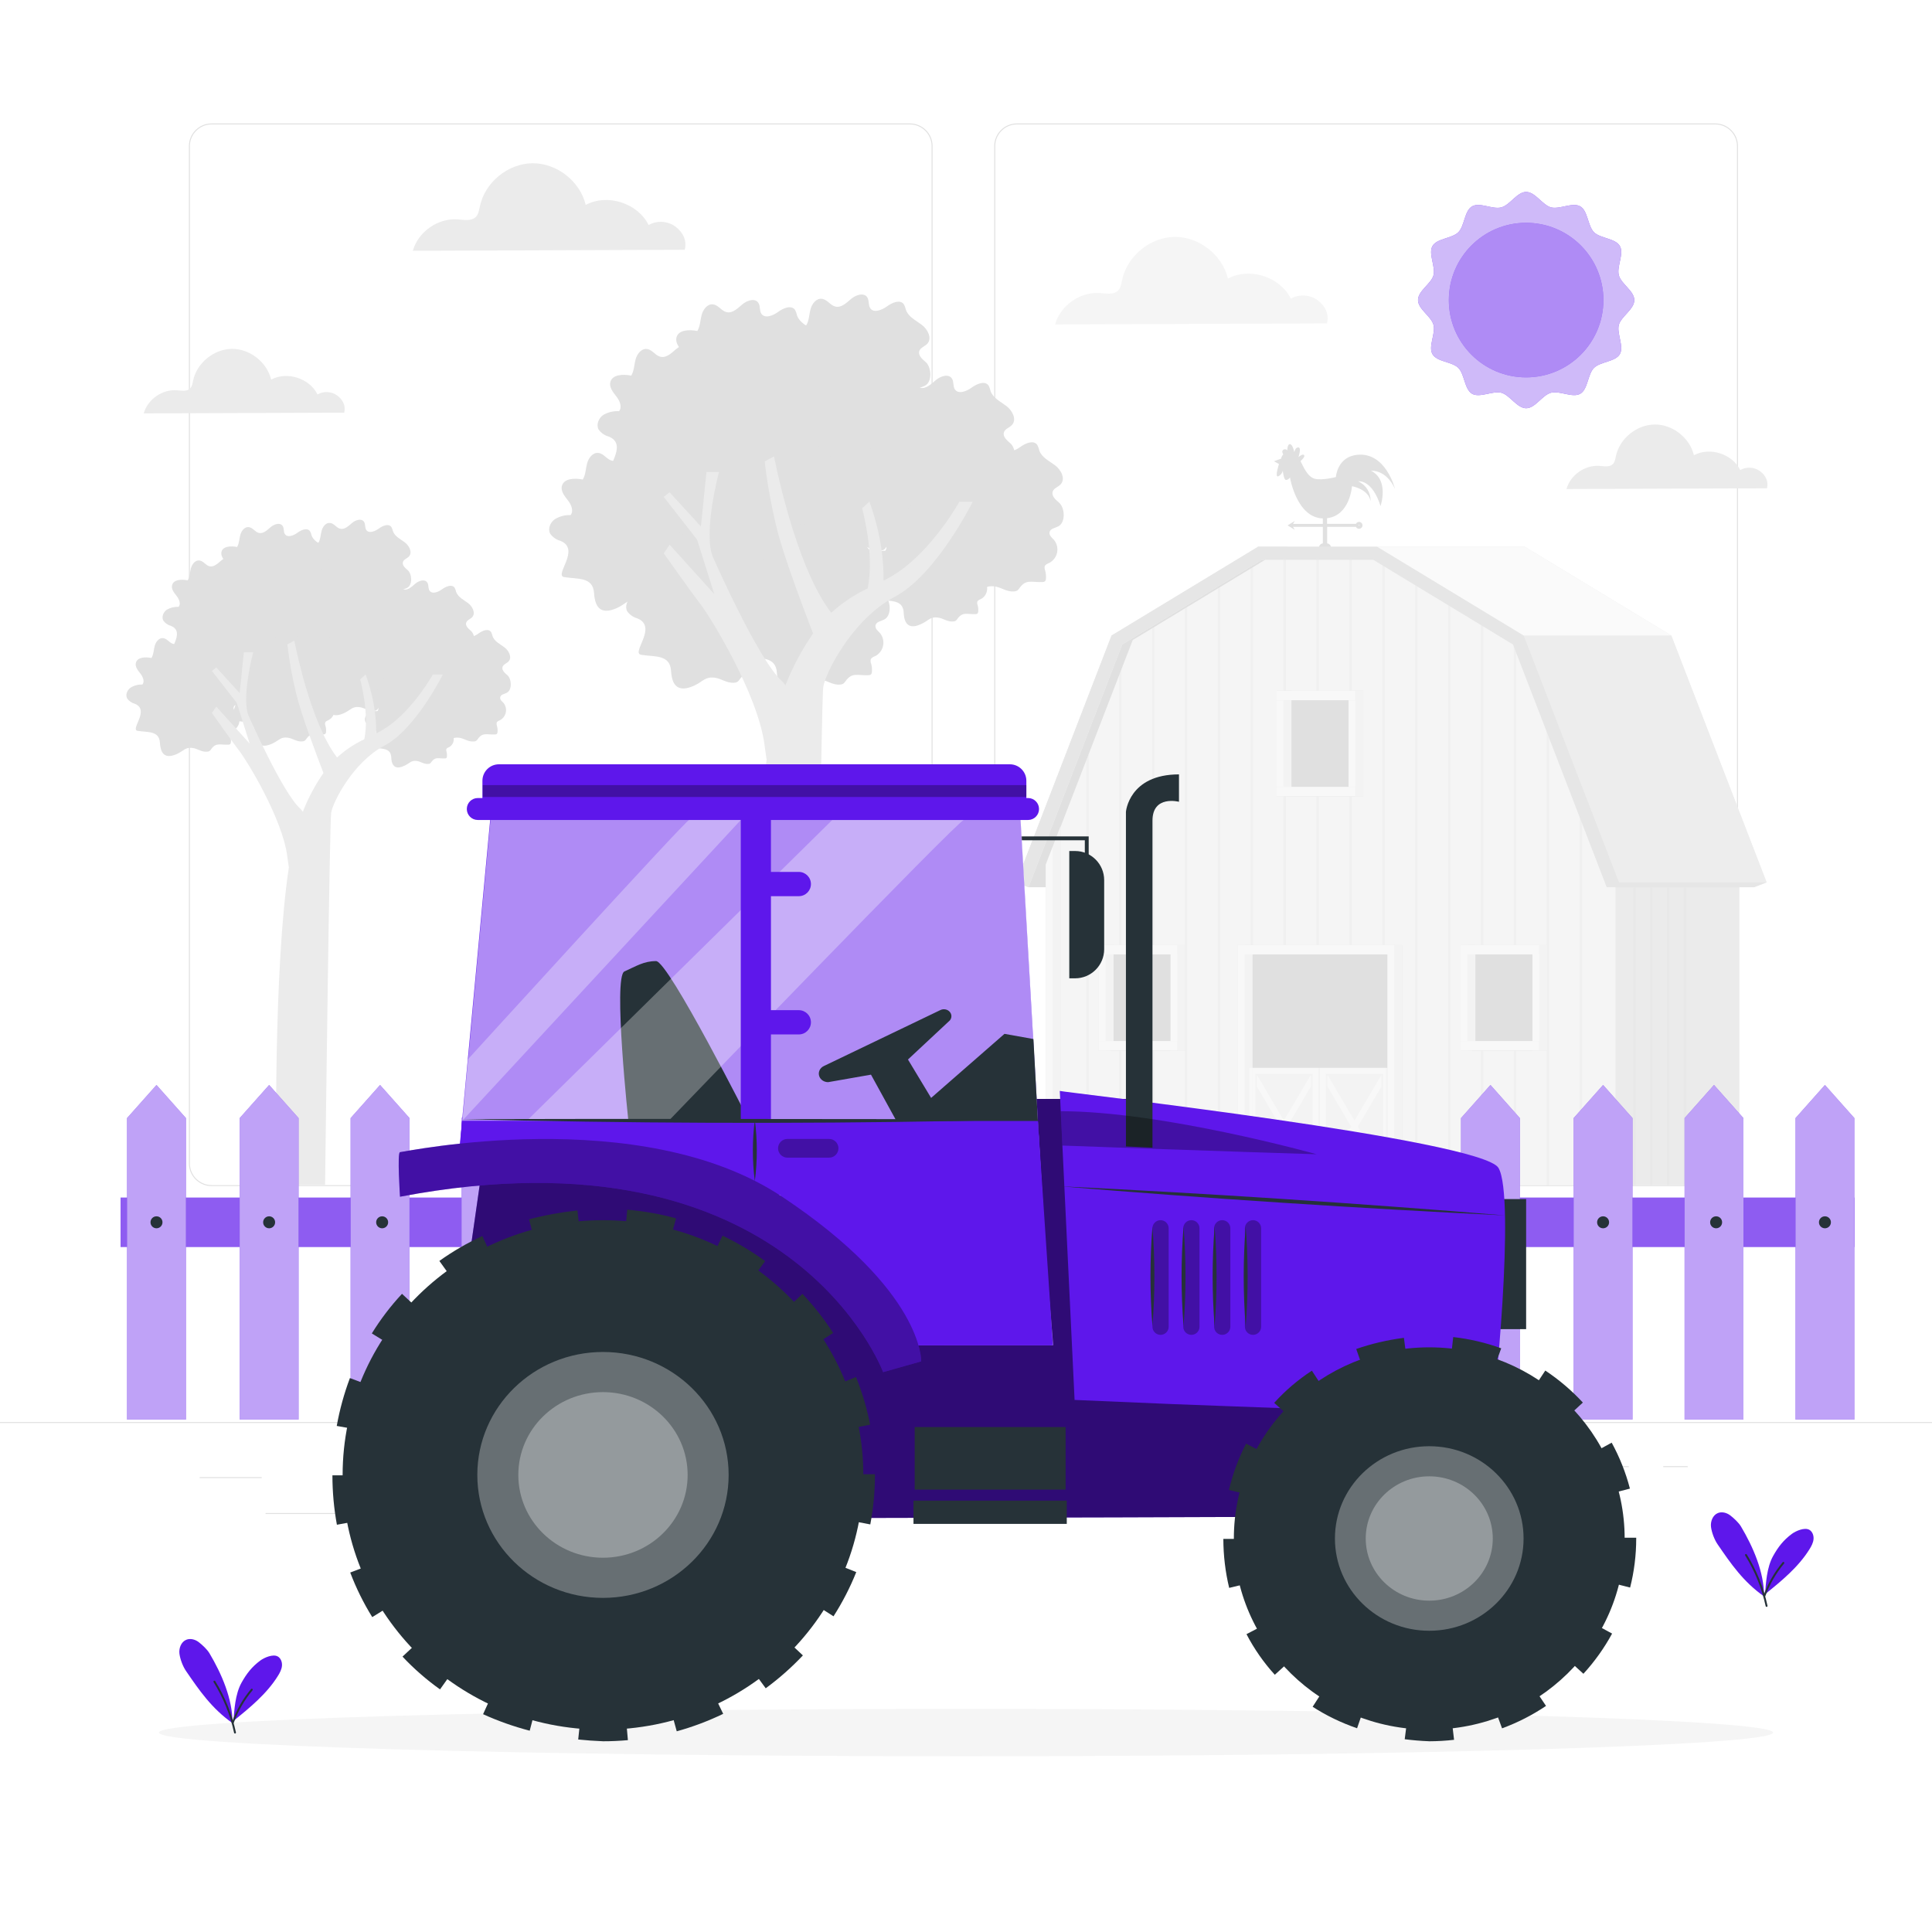 <svg xmlns="http://www.w3.org/2000/svg" xmlns:xlink="http://www.w3.org/1999/xlink" xmlns:svgjs="http://svgjs.com/svgjs" class="animated" id="freepik_stories-farm-tractor" viewBox="0 0 500 500"><style>svg#freepik_stories-farm-tractor:not(.animated) .animable {opacity: 0;}svg#freepik_stories-farm-tractor.animated #freepik--Farm_Tractor--inject-1 {animation: 1.5s Infinite  linear shake;animation-delay: 0s;}            @keyframes shake {                10%, 90% {                    transform: translate3d(-1px, 0, 0);                  }                  20%, 80% {                    transform: translate3d(2px, 0, 0);                  }                  30%, 50%, 70% {                    transform: translate3d(-4px, 0, 0);                  }                  40%, 60% {                    transform: translate3d(4px, 0, 0);                  }            }        </style><g id="freepik--background-complete--inject-1" class="animable" style="transform-origin: 250px 211.885px;"><g id="elgijr6gs7qn" class="animable" style="transform-origin: 250px 211.885px;"><g id="elylh6zqfqdv" class="animable" style="transform-origin: 250px 200.11px;"><g id="elbwrx4e343b6" class="animable" style="transform-origin: 249.335px 169.45px;"><path d="M443.92,306.95h-180.75c-3.23,0-5.86-2.63-5.86-5.86V37.81c0-3.23,2.63-5.86,5.86-5.86h180.75c3.23,0,5.86,2.63,5.86,5.86V301.09c0,3.23-2.63,5.86-5.86,5.86ZM263.17,32.2c-3.09,0-5.61,2.52-5.61,5.61V301.09c0,3.09,2.52,5.61,5.61,5.61h180.75c3.09,0,5.61-2.52,5.61-5.61V37.81c0-3.09-2.52-5.61-5.61-5.61h-180.75Z" style="fill: rgb(224, 224, 224); transform-origin: 353.545px 169.45px;" id="el6zbvovodw7t" class="animable"></path><path d="M235.49,306.95H54.75c-3.23,0-5.86-2.63-5.86-5.86V37.81c0-3.23,2.63-5.86,5.86-5.86H235.49c3.23,0,5.86,2.63,5.86,5.86V301.09c0,3.23-2.63,5.86-5.86,5.86ZM54.75,32.2c-3.09,0-5.61,2.52-5.61,5.61V301.09c0,3.09,2.52,5.61,5.61,5.61H235.49c3.09,0,5.61-2.52,5.61-5.61V37.81c0-3.09-2.52-5.61-5.61-5.61H54.75Z" style="fill: rgb(224, 224, 224); transform-origin: 145.12px 169.45px;" id="eleggx6srfcha" class="animable"></path></g><rect x="0" y="368.02" width="500" height=".25" style="fill: rgb(224, 224, 224); transform-origin: 250px 368.145px;" id="el56art4rogty" class="animable"></rect></g><rect x="51.67" y="382.28" width="16.06" height=".25" style="fill: rgb(224, 224, 224); transform-origin: 59.7px 382.405px;" id="elom77khu9hpc" class="animable"></rect><rect x="170.35" y="379.57" width="53.53" height=".25" style="fill: rgb(224, 224, 224); transform-origin: 197.115px 379.695px;" id="elk8e7bgdyac" class="animable"></rect><rect x="68.73" y="391.57" width="36.25" height=".25" style="fill: rgb(224, 224, 224); transform-origin: 86.855px 391.695px;" id="elblxc6m5jb38" class="animable"></rect><rect x="378.35" y="379.44" width="43.19" height=".25" style="fill: rgb(224, 224, 224); transform-origin: 399.945px 379.565px;" id="elpbqlzwpbzg7" class="animable"></rect><rect x="430.45" y="379.44" width="6.33" height=".25" style="fill: rgb(224, 224, 224); transform-origin: 433.615px 379.565px;" id="elb6wta1u0n1u" class="animable"></rect><rect x="316.21" y="385.67" width="53.89" height=".25" style="fill: rgb(224, 224, 224); transform-origin: 343.155px 385.795px;" id="el4jn76bevp0d" class="animable"></rect></g><g id="eli54zp4fhk0k" class="animable" style="transform-origin: 208.702px 191.459px;"><path d="M154.05,155.54c-.18-.67-.28-1.36-.31-2.05-.26-4.27-4.27-3.56-7.74-4.14-2.69-.44,4.43-7.24-.99-9.39-1.06-.29-1.98-.94-2.62-1.83-.68-1.26,0-2.93,1.19-3.75,1.23-.76,2.65-1.13,4.1-1.08,.85-1.08,.16-2.7-.69-3.79s-1.9-2.35-1.58-3.7c.49-2.05,3.35-2.12,5.41-1.71,.76-1.23,.74-2.77,1.12-4.18,.38-1.41,1.48-2.88,2.93-2.7,1.44,.18,2.18,1.71,3.52,2.01,1.54,.36,2.88-1.01,4.1-2.03,1.21-1.02,3.34-1.66,4.16-.32,.5,.81,.2,1.94,.73,2.73,.85,1.38,3.04,.52,4.36-.45,1.32-.97,3.41-1.87,4.37-.51,.24,.45,.41,.93,.51,1.43,.63,1.81,2.56,2.71,4.11,3.87,1.55,1.16,2.73,3.47,1.44,4.89-.64,.7-1.76,.98-2.07,1.87-.39,1.12,.74,2.12,1.64,2.88,1.5,1.28,1.78,5.12-.2,6.14-.85,.44-2.06,.57-2.25,1.48s.65,1.46,1.19,2.09c1.34,1.71,1.03,4.19-.69,5.52-.16,.13-.34,.24-.52,.34-.47,.22-1.06,.41-1.23,.91-.08,.37-.04,.75,.11,1.1,.19,.69,.25,1.41,.19,2.12,0,.25-.09,.48-.26,.67-.18,.13-.41,.19-.63,.18-2.86,.13-4.27-.85-5.97,1.6-.15,.25-.35,.47-.6,.63-.24,.12-.51,.19-.79,.2-1.97,.16-3.25-1.07-5.05-1.3-2.49-.32-3.02,.97-5.21,2.01-3.45,1.6-5.12,.61-5.77-1.75Z" style="fill: rgb(224, 224, 224); transform-origin: 162.533px 137.091px;" id="elkenfp4kaa7q" class="animable"></path><path d="M186.98,151.98c-.17-.67-.27-1.36-.31-2.05-.25-4.27-4.27-3.57-7.74-4.14-2.69-.45,4.44-7.24-.99-9.43-1.05-.29-1.98-.94-2.61-1.83-.68-1.26,0-2.93,1.18-3.75,1.24-.74,2.67-1.1,4.11-1.03,.85-1.08,.17-2.7-.68-3.79-.85-1.09-1.91-2.35-1.59-3.7,.49-2.05,3.35-2.12,5.41-1.71,.77-1.23,.75-2.77,1.12-4.18,.37-1.41,1.49-2.88,2.93-2.7,1.43,.18,2.19,1.71,3.52,2.01,1.54,.37,2.88-1,4.1-2.02,1.21-1.02,3.33-1.66,4.16-.32,.5,.85,.2,1.94,.72,2.73,.9,1.38,3.04,.52,4.37-.45,1.33-.97,3.41-1.87,4.37-.51,.23,.45,.4,.92,.51,1.42,.63,1.82,2.56,2.71,4.1,3.87,1.54,1.16,2.74,3.47,1.44,4.89-.63,.7-1.75,.98-2.07,1.87-.4,1.12,.74,2.12,1.64,2.88,1.5,1.28,1.77,5.12-.21,6.14-.85,.44-2.05,.57-2.25,1.48s.65,1.46,1.2,2.09c1.34,1.71,1.03,4.19-.69,5.52-.16,.13-.34,.24-.52,.34-.48,.22-1.06,.41-1.24,.91-.08,.37-.04,.75,.11,1.1,.2,.69,.26,1.41,.2,2.12,0,.25-.09,.48-.26,.67-.19,.12-.41,.19-.63,.18-2.86,.13-4.27-.85-5.97,1.6-.16,.25-.36,.46-.6,.63-.25,.12-.52,.19-.79,.2-1.96,.16-3.25-1.07-5.04-1.3-2.49-.32-3.02,.97-5.21,2-3.46,1.61-5.15,.61-5.79-1.74Z" style="fill: rgb(224, 224, 224); transform-origin: 195.465px 133.543px;" id="el4860u6eetw2" class="animable"></path><path d="M173.97,175.65c-.17-.67-.27-1.36-.31-2.05-.25-4.27-4.27-3.57-7.74-4.14-2.69-.45,4.44-7.24-.99-9.43-1.05-.29-1.98-.94-2.61-1.83-.68-1.26,0-2.93,1.18-3.75,1.24-.74,2.67-1.1,4.11-1.03,.85-1.08,.17-2.7-.68-3.79-.85-1.09-1.91-2.35-1.59-3.7,.49-2.05,3.35-2.12,5.41-1.71,.77-1.23,.75-2.77,1.12-4.18,.37-1.41,1.49-2.88,2.93-2.7,1.43,.18,2.19,1.71,3.52,2.01,1.54,.37,2.88-1,4.1-2.02,1.21-1.02,3.33-1.66,4.16-.32,.5,.85,.2,1.94,.72,2.73,.9,1.38,3.04,.52,4.37-.45,1.33-.97,3.41-1.87,4.37-.51,.23,.45,.4,.92,.51,1.42,.63,1.82,2.56,2.71,4.1,3.87s2.74,3.47,1.44,4.89c-.63,.7-1.75,.98-2.07,1.87-.4,1.12,.74,2.12,1.64,2.88,1.5,1.28,1.77,5.12-.21,6.14-.85,.44-2.05,.57-2.25,1.48-.2,.91,.65,1.46,1.2,2.09,1.34,1.71,1.03,4.19-.69,5.52-.16,.13-.34,.24-.52,.34-.48,.22-1.06,.41-1.24,.91-.08,.37-.04,.75,.11,1.1,.2,.69,.26,1.41,.2,2.12,0,.25-.09,.48-.26,.67-.19,.12-.41,.19-.63,.18-2.86,.13-4.27-.85-5.97,1.6-.16,.25-.36,.46-.6,.63-.25,.12-.52,.19-.79,.2-1.96,.16-3.25-1.07-5.04-1.3-2.49-.32-3.02,.97-5.21,2-3.46,1.61-5.15,.61-5.79-1.74Z" style="fill: rgb(224, 224, 224); transform-origin: 182.455px 157.213px;" id="el4j638umhtuq" class="animable"></path><path d="M201.36,176.13c-.17-.67-.27-1.36-.31-2.05-.25-4.27-4.27-3.57-7.74-4.14-2.69-.45,4.44-7.24-.99-9.43-1.05-.29-1.98-.94-2.61-1.83-.68-1.26,0-2.93,1.18-3.75,1.24-.74,2.67-1.1,4.11-1.03,.85-1.08,.17-2.7-.68-3.79s-1.91-2.35-1.59-3.7c.49-2.05,3.35-2.12,5.41-1.71,.77-1.23,.75-2.77,1.12-4.18,.37-1.41,1.49-2.88,2.93-2.7,1.43,.18,2.19,1.71,3.52,2.01,1.54,.37,2.88-1,4.1-2.02,1.21-1.02,3.33-1.66,4.16-.32,.5,.85,.2,1.94,.72,2.73,.9,1.38,3.04,.52,4.37-.45,1.33-.97,3.41-1.87,4.37-.51,.23,.45,.4,.92,.51,1.42,.63,1.82,2.56,2.71,4.1,3.87,1.54,1.16,2.74,3.47,1.44,4.89-.63,.7-1.75,.98-2.07,1.87-.4,1.12,.74,2.12,1.64,2.88,1.5,1.28,1.77,5.12-.21,6.14-.85,.44-2.05,.57-2.25,1.48-.2,.91,.65,1.46,1.2,2.09,1.34,1.71,1.03,4.19-.69,5.52-.16,.13-.34,.24-.52,.34-.48,.22-1.06,.41-1.24,.91-.08,.37-.04,.75,.11,1.1,.2,.69,.26,1.41,.2,2.12,0,.25-.09,.48-.26,.67-.19,.12-.41,.19-.63,.18-2.86,.13-4.27-.85-5.97,1.6-.16,.25-.36,.46-.6,.63-.25,.12-.52,.19-.79,.2-1.96,.16-3.25-1.07-5.04-1.3-2.49-.32-3.02,.97-5.21,2-3.46,1.61-5.15,.61-5.79-1.74Z" style="fill: rgb(224, 224, 224); transform-origin: 209.845px 157.693px;" id="ele0uyn37ykih" class="animable"></path><path d="M190.16,131c-.17-.67-.28-1.36-.31-2.05-.25-4.27-4.27-3.56-7.74-4.14-2.69-.44,4.44-7.24-.99-9.39-1.05-.29-1.98-.94-2.61-1.83-.68-1.26,0-2.93,1.18-3.75,1.24-.74,2.67-1.1,4.11-1.03,.85-1.08,.17-2.7-.69-3.79-.86-1.09-1.9-2.35-1.58-3.7,.49-2.05,3.35-2.12,5.41-1.71,.77-1.23,.75-2.77,1.12-4.18,.37-1.41,1.48-2.88,2.93-2.7,1.44,.18,2.19,1.71,3.52,2.01,1.54,.37,2.88-1,4.1-2.02,1.21-1.02,3.33-1.66,4.16-.32,.5,.81,.2,1.94,.72,2.73,.9,1.38,3.04,.52,4.37-.45,1.33-.97,3.41-1.87,4.37-.51,.23,.45,.4,.93,.51,1.43,.63,1.81,2.56,2.71,4.1,3.87s2.74,3.47,1.44,4.89c-.63,.7-1.75,.98-2.07,1.87-.4,1.12,.74,2.12,1.64,2.88,1.5,1.28,1.77,5.12-.21,6.14-.85,.44-2.05,.57-2.25,1.48s.65,1.46,1.2,2.09c1.34,1.71,1.03,4.19-.69,5.52-.16,.13-.34,.24-.52,.34-.48,.22-1.06,.41-1.24,.91-.08,.37-.04,.75,.11,1.1,.2,.69,.26,1.41,.2,2.12,0,.25-.1,.48-.26,.67-.18,.13-.4,.19-.62,.18-2.86,.13-4.27-.85-5.97,1.6-.15,.25-.36,.46-.6,.63-.25,.12-.52,.19-.79,.2-1.96,.16-3.25-1.07-5.04-1.3-2.49-.32-3.02,.97-5.22,2.01-3.46,1.56-5.14,.56-5.79-1.79Z" style="fill: rgb(224, 224, 224); transform-origin: 198.645px 112.596px;" id="eljcrb12dwcga" class="animable"></path><path d="M211.86,141.45c-.18-.67-.28-1.35-.31-2.04-.26-4.27-4.27-3.57-7.74-4.15-2.69-.44,4.43-7.24-.99-9.43-1.06-.29-1.98-.93-2.62-1.83-.68-1.26,0-2.93,1.19-3.75,1.24-.75,2.67-1.1,4.11-1.03,.85-1.08,.16-2.69-.69-3.79-.85-1.1-1.9-2.35-1.58-3.7,.49-2.04,3.35-2.12,5.41-1.71,.76-1.24,.74-2.78,1.12-4.18,.38-1.4,1.48-2.88,2.93-2.71s2.18,1.71,3.52,2.01c1.54,.36,2.88-1.01,4.1-2.03s3.34-1.66,4.17-.32c.49,.85,.2,1.94,.72,2.73,.85,1.38,3.04,.53,4.36-.45,1.32-.98,3.41-1.86,4.37-.5,.24,.45,.41,.92,.52,1.42,.62,1.81,2.56,2.71,4.1,3.87s2.73,3.46,1.44,4.88c-.64,.7-1.76,.98-2.07,1.88-.39,1.11,.74,2.11,1.65,2.88,1.49,1.27,1.77,5.12-.21,6.13-.85,.44-2.06,.57-2.25,1.48-.2,.91,.65,1.46,1.2,2.09,1.33,1.72,1.02,4.2-.71,5.53-.16,.12-.33,.23-.5,.33-.47,.23-1.06,.42-1.23,.91-.08,.37-.04,.76,.11,1.11,.19,.69,.25,1.41,.19,2.12,0,.25-.09,.49-.26,.67-.18,.13-.41,.19-.63,.18-2.86,.13-4.27-.85-5.97,1.6-.15,.25-.35,.47-.6,.63-.24,.12-.51,.19-.79,.2-1.97,.16-3.25-1.07-5.05-1.3-2.49-.32-3.02,.97-5.21,2.01-3.46,1.62-5.11,.61-5.79-1.74Z" style="fill: rgb(224, 224, 224); transform-origin: 220.348px 123.006px;" id="eloydqnt89n3g" class="animable"></path><path d="M233.78,136.63c-.17-.67-.27-1.36-.31-2.05-.25-4.27-4.27-3.57-7.74-4.14-2.69-.45,4.44-7.25-.99-9.39-1.05-.29-1.98-.94-2.61-1.83-.68-1.26,0-2.93,1.18-3.75,1.24-.75,2.67-1.11,4.11-1.03,.85-1.08,.17-2.7-.68-3.8-.85-1.1-1.91-2.35-1.59-3.7,.49-2.05,3.35-2.12,5.41-1.71,.77-1.23,.75-2.77,1.12-4.18,.37-1.41,1.49-2.88,2.93-2.7s2.19,1.71,3.52,2.01c1.54,.37,2.88-1,4.1-2.02,1.21-1.02,3.33-1.71,4.16-.32,.5,.81,.2,1.94,.72,2.73,.9,1.38,3.04,.52,4.37-.45,1.33-.97,3.41-1.87,4.37-.51,.23,.45,.4,.92,.51,1.42,.63,1.81,2.56,2.71,4.1,3.87,1.54,1.16,2.74,3.47,1.44,4.89-.63,.7-1.75,.98-2.07,1.87-.4,1.12,.74,2.11,1.64,2.88,1.5,1.27,1.77,5.12-.21,6.13-.85,.44-2.05,.57-2.25,1.49-.2,.92,.65,1.46,1.2,2.09,1.34,1.71,1.03,4.19-.69,5.52-.16,.13-.34,.24-.52,.34-.48,.22-1.06,.41-1.24,.9-.08,.37-.04,.76,.11,1.11,.2,.69,.26,1.41,.2,2.12,0,.25-.09,.48-.26,.67-.19,.13-.41,.19-.63,.17-2.86,.13-4.27-.85-5.97,1.6-.16,.25-.36,.47-.6,.64-.25,.12-.52,.19-.79,.2-1.96,.16-3.25-1.07-5.04-1.3-2.49-.32-3.02,.96-5.21,2-3.46,1.57-5.15,.56-5.79-1.78Z" style="fill: rgb(224, 224, 224); transform-origin: 242.265px 118.197px;" id="elz5q1p2b0b2q" class="animable"></path><path d="M234.07,160.08c-.12-.53-.19-1.07-.2-1.61-.2-3.34-3.41-2.81-6.09-3.26-2.12-.36,3.49-5.7-.78-7.43-.83-.23-1.56-.73-2.06-1.43-.45-1.08-.06-2.33,.93-2.96,.97-.6,2.1-.89,3.23-.85,.7-.85,.14-2.12-.54-2.99-.67-.87-1.5-1.84-1.25-2.91,.38-1.61,2.64-1.66,4.27-1.36,.6-.97,.59-2.18,.85-3.29,.26-1.11,1.17-2.26,2.3-2.12s1.71,1.34,2.77,1.59c1.21,.28,2.27-.79,3.23-1.6,.96-.8,2.62-1.31,3.28-.26,.4,.64,.16,1.53,.57,2.16,.71,1.08,2.39,.41,3.41-.36,1.02-.77,2.71-1.47,3.41-.4,.18,.35,.32,.73,.4,1.12,.49,1.43,2.04,2.13,3.23,3.05,1.19,.91,2.15,2.73,1.13,3.85-.49,.55-1.38,.77-1.63,1.48-.31,.85,.59,1.66,1.3,2.26,1.18,1.01,1.39,4-.17,4.82-.66,.35-1.61,.45-1.78,1.18-.16,.73,.51,1.14,.95,1.65,1.05,1.34,.81,3.29-.53,4.34-.13,.1-.27,.19-.41,.27-.38,.18-.85,.33-.97,.73-.06,.29-.03,.58,.09,.85,.15,.54,.21,1.1,.15,1.66,0,.2-.07,.39-.2,.53-.15,.1-.32,.15-.49,.14-2.25,.1-3.34-.69-4.71,1.26-.12,.2-.28,.37-.47,.5-.19,.09-.41,.15-.62,.15-1.54,.13-2.56-.85-3.98-1.02-1.96-.25-2.37,.77-4.1,1.58-2.7,1.36-4.01,.55-4.52-1.3Z" style="fill: rgb(224, 224, 224); transform-origin: 240.763px 145.543px;" id="el53artjjp6jm" class="animable"></path><path d="M246.36,151.98c-.18-.67-.28-1.36-.31-2.05-.26-4.27-4.27-3.57-7.74-4.14-2.69-.45,4.43-7.24-.99-9.43-1.05-.29-1.96-.92-2.6-1.79-.68-1.26,0-2.93,1.18-3.75,1.24-.74,2.68-1.1,4.12-1.03,.85-1.08,.16-2.7-.69-3.79-.85-1.09-1.9-2.35-1.58-3.7,.49-2.05,3.35-2.12,5.41-1.71,.76-1.23,.74-2.77,1.12-4.18,.38-1.41,1.48-2.88,2.93-2.7s2.18,1.71,3.52,2.01c1.54,.37,2.88-1,4.1-2.02,1.21-1.02,3.34-1.66,4.16-.32,.5,.85,.2,1.94,.73,2.73,.9,1.38,3.04,.52,4.36-.45,1.32-.97,3.41-1.87,4.37-.51,.23,.45,.41,.92,.51,1.42,.63,1.82,2.56,2.71,4.11,3.87,1.55,1.16,2.73,3.47,1.44,4.89-.64,.7-1.76,.98-2.07,1.87-.39,1.12,.74,2.12,1.64,2.88,1.5,1.28,1.78,5.12-.2,6.14-.85,.44-2.06,.57-2.25,1.48-.2,.91,.65,1.46,1.19,2.09,1.34,1.71,1.03,4.19-.69,5.52-.16,.13-.34,.24-.52,.34-.47,.22-1.06,.41-1.24,.91-.07,.37-.03,.75,.12,1.1,.19,.69,.25,1.41,.19,2.12,0,.25-.09,.48-.26,.67-.19,.12-.41,.19-.63,.18-2.86,.13-4.27-.85-5.97,1.6-.15,.25-.36,.46-.6,.63-.24,.12-.51,.19-.79,.2-1.97,.16-3.25-1.07-5.05-1.3-2.49-.32-3.02,.97-5.21,2-3.48,1.58-5.15,.58-5.8-1.77Z" style="fill: rgb(224, 224, 224); transform-origin: 254.867px 133.573px;" id="el233i4v2sb8x" class="animable"></path><path d="M211.86,115.65c-.18-.67-.28-1.36-.31-2.05-.26-4.27-4.27-3.57-7.74-4.14-2.69-.45,4.43-7.25-.99-9.43-1.06-.29-1.98-.94-2.62-1.83-.68-1.26,0-2.93,1.19-3.75,1.24-.75,2.67-1.11,4.11-1.03,.85-1.08,.16-2.7-.69-3.8-.85-1.1-1.9-2.35-1.58-3.7,.49-2.05,3.35-2.12,5.41-1.71,.76-1.23,.74-2.77,1.12-4.18s1.48-2.88,2.93-2.7,2.18,1.71,3.52,2.01c1.54,.37,2.88-1,4.1-2.02,1.21-1.02,3.34-1.71,4.17-.32,.49,.85,.2,1.94,.72,2.73,.85,1.38,3.04,.52,4.36-.45,1.32-.97,3.41-1.87,4.37-.51,.23,.45,.41,.92,.52,1.42,.62,1.81,2.56,2.71,4.1,3.87s2.73,3.47,1.44,4.89c-.64,.7-1.76,.98-2.07,1.87-.39,1.12,.74,2.12,1.65,2.88,1.49,1.28,1.77,5.12-.21,6.13-.85,.44-2.06,.57-2.25,1.49-.2,.92,.65,1.46,1.2,2.09,1.33,1.72,1.02,4.2-.71,5.53-.16,.12-.33,.23-.5,.33-.47,.22-1.06,.41-1.23,.9-.08,.37-.04,.76,.11,1.11,.19,.69,.25,1.41,.19,2.12,0,.25-.09,.48-.26,.67-.19,.12-.41,.19-.63,.18-2.86,.12-4.27-.85-5.97,1.6-.15,.25-.36,.47-.6,.64-.24,.12-.51,.19-.79,.2-1.97,.16-3.25-1.07-5.05-1.3-2.49-.32-3.02,.96-5.21,2-3.46,1.61-5.11,.61-5.79-1.74Z" style="fill: rgb(224, 224, 224); transform-origin: 220.348px 97.198px;" id="el99i6dkuysro" class="animable"></path><path d="M183.69,117.09c-.18-.67-.28-1.35-.31-2.04-.26-4.27-4.27-3.57-7.74-4.14-2.69-.45,4.43-7.25-.99-9.43-1.06-.29-1.98-.94-2.62-1.83-.68-1.26,0-2.93,1.19-3.76,1.24-.74,2.67-1.1,4.11-1.03,.85-1.08,.16-2.69-.69-3.79-.85-1.1-1.9-2.35-1.58-3.7,.49-2.05,3.35-2.12,5.41-1.71,.76-1.24,.74-2.78,1.12-4.18,.38-1.4,1.48-2.88,2.93-2.71,1.44,.17,2.18,1.71,3.52,2.01,1.54,.37,2.88-1,4.1-2.03s3.34-1.71,4.16-.31c.5,.8,.2,1.93,.73,2.73,.9,1.37,3.04,.52,4.36-.46,1.32-.98,3.41-1.86,4.37-.5,.24,.45,.41,.92,.51,1.42,.63,1.81,2.56,2.71,4.11,3.87,1.55,1.16,2.73,3.47,1.44,4.89-.64,.69-1.76,.98-2.07,1.87-.39,1.11,.74,2.11,1.64,2.88,1.5,1.27,1.77,5.12-.2,6.13-.85,.44-2.06,.57-2.25,1.49-.2,.92,.65,1.46,1.2,2.09,1.33,1.72,1.02,4.19-.7,5.52-.16,.12-.33,.24-.51,.34-.47,.23-1.06,.42-1.23,.91-.08,.37-.04,.76,.11,1.11,.19,.69,.25,1.41,.19,2.12,0,.25-.09,.48-.26,.67-.19,.13-.41,.19-.63,.17-2.86,.13-4.27-.85-5.97,1.6-.15,.25-.35,.47-.6,.63-.24,.13-.51,.2-.79,.2-1.97,.16-3.25-1.06-5.05-1.29-2.49-.32-3.02,.96-5.21,2-3.46,1.61-5.1,.61-5.79-1.75Z" style="fill: rgb(224, 224, 224); transform-origin: 192.176px 98.632px;" id="el9a5yo3yvy8c" class="animable"></path><path d="M166.58,128.6c-.18-.67-.28-1.35-.31-2.04-.26-4.27-4.27-3.57-7.74-4.14-2.69-.45,4.43-7.25-.99-9.44-1.06-.28-1.98-.93-2.62-1.82-.68-1.26,0-2.94,1.18-3.76,1.25-.73,2.68-1.07,4.12-.99,.85-1.08,.16-2.69-.69-3.79-.85-1.1-1.9-2.35-1.58-3.7,.49-2.05,3.35-2.12,5.41-1.71,.76-1.24,.74-2.78,1.12-4.18,.38-1.4,1.48-2.88,2.93-2.71s2.18,1.71,3.52,2.01c1.54,.37,2.88-1,4.1-2.03s3.34-1.71,4.16-.32c.5,.81,.2,1.94,.73,2.74,.85,1.37,3.04,.52,4.36-.46,1.32-.98,3.41-1.86,4.37-.5,.24,.45,.41,.92,.51,1.42,.63,1.81,2.56,2.71,4.11,3.87,1.55,1.16,2.73,3.46,1.44,4.88-.64,.7-1.76,.99-2.07,1.88-.39,1.11,.74,2.11,1.64,2.88,1.5,1.27,1.78,5.12-.2,6.13-.85,.44-2.06,.57-2.25,1.49-.2,.92,.65,1.46,1.19,2.09,1.33,1.71,1.03,4.18-.68,5.51-.16,.13-.34,.24-.52,.34-.47,.23-1.06,.42-1.24,.91-.07,.37-.03,.76,.12,1.11,.19,.69,.25,1.41,.19,2.12,0,.25-.09,.49-.26,.67-.19,.12-.41,.18-.63,.17-2.86,.13-4.27-.85-5.97,1.6-.15,.25-.35,.47-.6,.63-.24,.12-.51,.19-.79,.2-1.97,.16-3.25-1.06-5.05-1.29-2.49-.32-3.02,.96-5.21,2-3.46,1.62-5.14,.58-5.79-1.79Z" style="fill: rgb(224, 224, 224); transform-origin: 175.067px 110.174px;" id="elv2wopox7bu" class="animable"></path><path d="M171.77,143.19s7.15,10.11,9.62,13.32c2.47,3.21,14.81,23.19,16.49,36.41,.18,1.42,.36,2.63,.53,3.69-5.31,35.03-4.47,99.12-4.27,110.09h16.81c.15-12.37,1.58-125.45,2.11-128.92,.55-3.66,7.59-17.57,18.44-23.29s20.24-24.64,20.24-24.64h-3.46s-6.41,11.6-15.54,18.01c-1.32,.9-2.69,1.72-4.11,2.44,.33-10.45-3.63-20.48-3.63-20.48l-1.87,1.71c2.56,10.33,2.19,16.94,1.43,20.75-3.45,1.62-6.63,3.74-9.44,6.31-9.47-12.31-14.8-40.48-14.8-40.48l-2.42,1.32c.69,5.82,1.73,11.58,3.13,17.27,1.77,7.29,7,21.01,9.39,27.25-2.9,4.18-5.3,8.68-7.15,13.42-.25-.4-.56-.77-.91-1.09-6.17-5.58-17.77-31.93-17.77-31.93-2.8-6.13,1.48-22.19,1.48-22.19h-3.24l-1.43,14.11-8.11-8.88-1.51,1.2,8.64,11.09,4.44,14.07-11.56-12.79-1.51,2.22Z" style="fill: rgb(235, 235, 235); transform-origin: 211.755px 212.405px;" id="elw10ui64maeo" class="animable"></path></g><g id="eledumfcbdarw" class="animable" style="transform-origin: 82.449px 220.597px;"><path d="M41.62,193.76c-.13-.5-.21-1.01-.23-1.53-.19-3.19-3.19-2.66-5.78-3.09-2.01-.33,3.31-5.41-.74-7.01-.79-.22-1.48-.7-1.96-1.36-.51-.94,0-2.19,.89-2.81,.92-.57,1.98-.85,3.06-.8,.64-.8,.12-2.01-.52-2.83s-1.42-1.75-1.18-2.77c.36-1.53,2.5-1.58,4.04-1.28,.57-.92,.55-2.07,.84-3.12,.28-1.05,1.11-2.15,2.19-2.01,1.08,.13,1.63,1.28,2.63,1.5,1.15,.27,2.16-.75,3.06-1.52,.91-.77,2.49-1.24,3.11-.24,.38,.61,.15,1.45,.54,2.04,.64,1.03,2.27,.39,3.26-.34,.99-.73,2.55-1.4,3.26-.38,.18,.34,.31,.69,.38,1.06,.47,1.35,1.91,2.02,3.07,2.89,1.16,.87,2.04,2.6,1.08,3.65-.48,.52-1.31,.73-1.55,1.4-.29,.84,.55,1.58,1.22,2.15,1.12,.96,1.33,3.83-.15,4.58-.64,.33-1.54,.43-1.68,1.11-.15,.68,.48,1.09,.89,1.56,1,1.28,.77,3.13-.51,4.13-.12,.1-.25,.18-.39,.26-.35,.17-.79,.31-.92,.68-.06,.28-.03,.56,.08,.82,.14,.52,.19,1.05,.14,1.59,0,.18-.07,.36-.19,.5-.14,.1-.3,.14-.47,.13-2.14,.1-3.19-.64-4.46,1.2-.11,.19-.26,.35-.45,.47-.18,.09-.38,.14-.59,.15-1.47,.12-2.43-.8-3.77-.97-1.86-.24-2.26,.73-3.9,1.5-2.58,1.2-3.83,.45-4.31-1.31Z" style="fill: rgb(224, 224, 224); transform-origin: 47.949px 179.988px;" id="elkuyg3x6vcuk" class="animable"></path><path d="M66.22,191.1c-.13-.5-.2-1.01-.23-1.53-.18-3.19-3.19-2.67-5.78-3.09-2.01-.34,3.32-5.41-.74-7.05-.79-.22-1.48-.7-1.95-1.36-.51-.94,0-2.19,.88-2.81,.93-.56,1.99-.82,3.07-.77,.64-.8,.13-2.01-.51-2.83-.64-.82-1.43-1.75-1.19-2.77,.37-1.53,2.51-1.58,4.04-1.28,.57-.92,.56-2.07,.84-3.12,.27-1.05,1.12-2.15,2.19-2.01,1.07,.13,1.64,1.28,2.63,1.5,1.15,.27,2.16-.75,3.06-1.51,.91-.77,2.49-1.24,3.11-.24,.38,.64,.15,1.45,.54,2.04,.68,1.03,2.27,.39,3.26-.34,.99-.73,2.55-1.4,3.26-.38,.17,.33,.3,.69,.38,1.06,.47,1.36,1.91,2.03,3.07,2.89,1.15,.87,2.05,2.6,1.08,3.65-.47,.52-1.31,.73-1.54,1.4-.3,.84,.55,1.58,1.22,2.15,1.12,.96,1.32,3.83-.16,4.58-.64,.33-1.53,.43-1.68,1.11-.15,.68,.48,1.09,.9,1.56,1,1.28,.77,3.13-.51,4.13-.12,.1-.25,.18-.39,.26-.36,.17-.79,.31-.92,.68-.06,.28-.03,.56,.08,.82,.15,.52,.2,1.05,.15,1.59,0,.18-.07,.36-.19,.5-.14,.09-.3,.14-.47,.13-2.14,.1-3.19-.64-4.46,1.2-.12,.19-.27,.35-.45,.47-.18,.09-.39,.14-.59,.15-1.47,.12-2.43-.8-3.77-.97-1.86-.24-2.26,.73-3.9,1.49-2.59,1.21-3.84,.46-4.33-1.3Z" style="fill: rgb(224, 224, 224); transform-origin: 72.561px 177.326px;" id="el460m9s3hp7m" class="animable"></path><path d="M68.59,175.43c-.13-.5-.21-1.01-.23-1.53-.19-3.19-3.19-2.66-5.78-3.09-2.01-.33,3.32-5.41-.74-7.01-.79-.22-1.48-.7-1.95-1.36-.51-.94,0-2.19,.88-2.81,.93-.56,1.99-.82,3.07-.77,.64-.8,.13-2.01-.52-2.83-.64-.82-1.42-1.75-1.18-2.77,.37-1.53,2.5-1.58,4.04-1.28,.57-.92,.56-2.07,.84-3.12,.27-1.05,1.11-2.15,2.19-2.01,1.08,.13,1.64,1.28,2.63,1.5,1.15,.27,2.16-.75,3.06-1.51,.91-.77,2.49-1.24,3.11-.24,.38,.61,.15,1.45,.54,2.04,.68,1.03,2.27,.39,3.26-.34,.99-.73,2.55-1.4,3.26-.38,.17,.34,.3,.69,.38,1.06,.47,1.35,1.91,2.02,3.07,2.89,1.15,.87,2.05,2.6,1.08,3.65-.47,.52-1.31,.73-1.54,1.4-.3,.84,.55,1.58,1.22,2.15,1.12,.96,1.32,3.83-.16,4.58-.64,.33-1.53,.43-1.68,1.11-.15,.68,.48,1.09,.9,1.56,1,1.28,.77,3.13-.51,4.13-.12,.1-.25,.18-.39,.26-.36,.17-.79,.31-.92,.68-.06,.28-.03,.56,.08,.82,.15,.52,.2,1.05,.15,1.59,0,.18-.07,.36-.2,.5-.14,.1-.3,.14-.47,.13-2.14,.1-3.19-.64-4.46,1.2-.11,.19-.27,.35-.45,.47-.19,.09-.39,.14-.59,.15-1.47,.12-2.43-.8-3.77-.97-1.86-.24-2.26,.73-3.9,1.5-2.58,1.17-3.84,.42-4.32-1.34Z" style="fill: rgb(224, 224, 224); transform-origin: 74.931px 161.687px;" id="elj70na570uaf" class="animable"></path><path d="M84.81,183.23c-.13-.5-.21-1.01-.23-1.52-.19-3.19-3.19-2.67-5.78-3.1-2.01-.33,3.31-5.41-.74-7.05-.79-.22-1.48-.7-1.96-1.36-.51-.94,0-2.19,.89-2.81,.93-.56,1.99-.83,3.07-.77,.64-.8,.12-2.01-.52-2.83-.64-.82-1.42-1.75-1.18-2.77,.36-1.52,2.5-1.58,4.04-1.28,.57-.92,.55-2.08,.84-3.12,.28-1.05,1.11-2.16,2.19-2.02,1.08,.13,1.63,1.28,2.63,1.5,1.15,.27,2.16-.75,3.06-1.52,.91-.77,2.49-1.24,3.12-.24,.37,.64,.15,1.45,.54,2.04,.64,1.03,2.27,.4,3.26-.34,.99-.73,2.55-1.39,3.26-.38,.18,.33,.31,.69,.39,1.06,.47,1.35,1.91,2.03,3.07,2.89,1.15,.87,2.04,2.59,1.08,3.65-.48,.52-1.31,.73-1.55,1.4-.29,.83,.55,1.57,1.23,2.15,1.12,.95,1.32,3.83-.16,4.58-.64,.33-1.54,.43-1.68,1.11-.15,.68,.48,1.09,.9,1.56,1,1.29,.76,3.14-.53,4.13-.12,.09-.25,.18-.38,.25-.35,.17-.79,.31-.92,.68-.06,.28-.03,.57,.08,.83,.14,.51,.19,1.05,.14,1.58,0,.18-.07,.36-.19,.5-.14,.1-.3,.14-.47,.13-2.14,.1-3.19-.64-4.46,1.2-.11,.19-.27,.35-.45,.47-.18,.09-.38,.14-.59,.15-1.47,.12-2.43-.8-3.77-.97-1.86-.24-2.26,.73-3.9,1.5-2.59,1.21-3.82,.46-4.32-1.3Z" style="fill: rgb(224, 224, 224); transform-origin: 91.156px 169.436px;" id="elxs1rev2mfh" class="animable"></path><path d="M101.19,179.63c-.13-.5-.21-1.01-.23-1.53-.18-3.19-3.19-2.67-5.78-3.09-2.01-.34,3.32-5.41-.74-7.01-.79-.22-1.48-.7-1.95-1.36-.51-.94,0-2.19,.88-2.81,.92-.56,1.99-.83,3.07-.77,.64-.8,.13-2.01-.51-2.84-.64-.82-1.43-1.75-1.19-2.76,.37-1.53,2.51-1.58,4.04-1.28,.57-.92,.56-2.07,.84-3.12s1.12-2.15,2.19-2.01c1.07,.13,1.64,1.28,2.63,1.5,1.15,.27,2.16-.75,3.06-1.51,.91-.77,2.49-1.28,3.11-.24,.38,.61,.15,1.45,.54,2.04,.68,1.03,2.27,.39,3.26-.34,.99-.73,2.55-1.4,3.26-.38,.17,.33,.3,.69,.38,1.06,.47,1.35,1.91,2.03,3.07,2.89,1.15,.87,2.05,2.6,1.08,3.65-.47,.52-1.31,.73-1.54,1.4-.3,.84,.55,1.57,1.22,2.15,1.12,.95,1.32,3.83-.16,4.58-.64,.33-1.53,.43-1.68,1.12-.15,.69,.48,1.09,.9,1.56,1,1.28,.77,3.13-.51,4.13-.12,.1-.25,.18-.39,.26-.36,.17-.79,.31-.92,.68-.06,.28-.03,.57,.08,.83,.15,.52,.2,1.05,.15,1.59,0,.18-.07,.36-.19,.5-.14,.09-.3,.14-.47,.13-2.14,.1-3.19-.64-4.46,1.2-.12,.19-.27,.35-.45,.48-.19,.09-.39,.14-.59,.15-1.47,.12-2.43-.8-3.77-.97-1.86-.24-2.26,.72-3.9,1.49-2.59,1.17-3.84,.42-4.33-1.33Z" style="fill: rgb(224, 224, 224); transform-origin: 107.531px 165.889px;" id="elxowmuwoktza" class="animable"></path><path d="M101.4,197.15c-.09-.4-.14-.8-.15-1.21-.15-2.49-2.55-2.1-4.55-2.44-1.58-.27,2.61-4.26-.58-5.55-.62-.17-1.16-.55-1.54-1.07-.34-.81-.04-1.74,.69-2.21,.73-.45,1.57-.67,2.42-.64,.52-.64,.1-1.58-.4-2.23-.5-.65-1.12-1.38-.93-2.17,.29-1.21,1.97-1.24,3.19-1.01,.45-.73,.44-1.63,.64-2.46,.2-.83,.87-1.69,1.72-1.59,.85,.1,1.28,1,2.07,1.19,.91,.21,1.7-.59,2.41-1.19,.71-.6,1.96-.98,2.45-.19,.3,.48,.12,1.14,.43,1.61,.53,.81,1.79,.31,2.55-.27,.77-.57,2.03-1.1,2.55-.3,.14,.26,.24,.54,.3,.84,.37,1.06,1.52,1.59,2.42,2.28,.89,.68,1.61,2.04,.85,2.88-.37,.41-1.03,.57-1.22,1.1-.23,.64,.44,1.24,.97,1.69,.88,.75,1.04,2.99-.13,3.6-.49,.26-1.21,.34-1.33,.88-.12,.54,.38,.85,.71,1.23,.78,1,.61,2.46-.4,3.24-.1,.08-.2,.14-.31,.2-.28,.13-.64,.25-.73,.54-.04,.21-.02,.44,.06,.64,.11,.4,.15,.83,.11,1.24,0,.15-.05,.29-.15,.4-.11,.07-.24,.11-.37,.1-1.68,.08-2.49-.52-3.52,.94-.09,.15-.21,.28-.35,.38-.15,.07-.3,.11-.47,.11-1.15,.1-1.91-.64-2.97-.77-1.47-.18-1.77,.57-3.07,1.18-2.01,1.01-3,.41-3.38-.97Z" style="fill: rgb(224, 224, 224); transform-origin: 106.417px 186.279px;" id="elzbh14kedpj" class="animable"></path><path d="M110.59,191.1c-.13-.5-.21-1.01-.23-1.53-.19-3.19-3.19-2.67-5.78-3.09-2.01-.34,3.31-5.41-.74-7.05-.78-.21-1.47-.69-1.94-1.34-.51-.94,0-2.19,.88-2.81,.93-.56,2-.82,3.08-.77,.64-.8,.12-2.01-.52-2.83-.64-.82-1.42-1.75-1.18-2.77,.36-1.53,2.5-1.58,4.04-1.28,.57-.92,.55-2.07,.84-3.12,.28-1.05,1.11-2.15,2.19-2.01,1.08,.13,1.63,1.28,2.63,1.5,1.15,.27,2.16-.75,3.06-1.51,.91-.77,2.49-1.24,3.11-.24,.38,.64,.15,1.45,.54,2.04,.67,1.03,2.27,.39,3.26-.34,.99-.73,2.55-1.4,3.26-.38,.18,.33,.3,.69,.38,1.06,.47,1.36,1.91,2.03,3.07,2.89,1.16,.87,2.04,2.6,1.08,3.65-.48,.52-1.31,.73-1.55,1.4-.29,.84,.55,1.58,1.22,2.15,1.12,.96,1.33,3.83-.15,4.58-.64,.33-1.54,.43-1.68,1.11-.15,.68,.48,1.09,.89,1.56,1,1.28,.77,3.13-.51,4.13-.12,.1-.25,.18-.39,.26-.35,.17-.79,.31-.92,.68-.05,.28-.02,.56,.09,.82,.14,.52,.19,1.05,.14,1.59,0,.18-.07,.36-.19,.5-.14,.09-.3,.14-.47,.13-2.14,.1-3.19-.64-4.46,1.2-.11,.19-.27,.35-.45,.47-.18,.09-.38,.14-.59,.15-1.47,.12-2.43-.8-3.77-.97-1.86-.24-2.26,.73-3.9,1.49-2.6,1.18-3.85,.43-4.34-1.33Z" style="fill: rgb(224, 224, 224); transform-origin: 116.944px 177.336px;" id="elre9w8ekltgm" class="animable"></path><path d="M84.81,163.96c-.13-.5-.21-1.01-.23-1.53-.19-3.19-3.19-2.67-5.78-3.09-2.01-.34,3.31-5.41-.74-7.05-.79-.22-1.48-.7-1.96-1.36-.51-.94,0-2.19,.89-2.81,.92-.56,1.99-.83,3.07-.77,.64-.8,.12-2.01-.52-2.84-.64-.82-1.42-1.75-1.18-2.76,.36-1.53,2.5-1.58,4.04-1.28,.57-.92,.55-2.07,.84-3.12,.28-1.05,1.11-2.15,2.19-2.01,1.08,.13,1.63,1.28,2.63,1.5,1.15,.27,2.16-.75,3.06-1.51,.91-.77,2.49-1.28,3.12-.24,.37,.64,.15,1.45,.54,2.04,.64,1.03,2.27,.39,3.26-.34,.99-.73,2.55-1.4,3.26-.38,.18,.33,.31,.69,.39,1.06,.47,1.35,1.91,2.03,3.07,2.89,1.15,.87,2.04,2.6,1.08,3.65-.48,.52-1.31,.73-1.55,1.4-.29,.84,.55,1.58,1.23,2.15,1.12,.96,1.32,3.83-.16,4.58-.64,.33-1.54,.43-1.68,1.12-.15,.69,.48,1.09,.9,1.56,1,1.29,.76,3.14-.53,4.13-.12,.09-.25,.18-.38,.25-.35,.17-.79,.31-.92,.68-.06,.28-.03,.57,.08,.83,.14,.52,.19,1.05,.14,1.59,0,.18-.07,.36-.19,.5-.14,.09-.3,.14-.47,.13-2.14,.09-3.19-.64-4.46,1.19-.11,.19-.27,.35-.45,.48-.18,.09-.38,.14-.59,.15-1.47,.12-2.43-.8-3.77-.97-1.86-.24-2.26,.72-3.9,1.49-2.59,1.21-3.82,.45-4.32-1.3Z" style="fill: rgb(224, 224, 224); transform-origin: 91.156px 150.182px;" id="eladvfl6v2p6" class="animable"></path><path d="M63.76,165.03c-.13-.5-.21-1.01-.23-1.52-.19-3.19-3.19-2.67-5.78-3.09-2.01-.34,3.31-5.41-.74-7.05-.79-.22-1.48-.7-1.96-1.36-.51-.94,0-2.19,.89-2.81,.93-.55,2-.82,3.07-.77,.64-.8,.12-2.01-.52-2.83-.64-.82-1.42-1.75-1.18-2.76,.36-1.53,2.5-1.58,4.04-1.28,.57-.92,.55-2.08,.84-3.12,.28-1.05,1.11-2.15,2.19-2.02,1.08,.13,1.63,1.28,2.63,1.5,1.15,.27,2.16-.75,3.06-1.52s2.49-1.28,3.11-.23c.38,.6,.15,1.44,.54,2.04,.67,1.03,2.27,.39,3.26-.34,.99-.73,2.55-1.39,3.26-.38,.18,.33,.31,.69,.38,1.06,.47,1.35,1.91,2.03,3.07,2.89,1.16,.87,2.04,2.6,1.08,3.65-.48,.52-1.31,.73-1.55,1.4-.29,.83,.55,1.57,1.22,2.15,1.12,.95,1.33,3.83-.15,4.58-.64,.33-1.54,.43-1.68,1.12-.15,.69,.48,1.09,.9,1.56,.99,1.28,.76,3.13-.52,4.12-.12,.09-.25,.18-.38,.25-.35,.17-.79,.31-.92,.68-.06,.28-.03,.57,.08,.83,.14,.52,.19,1.05,.14,1.59,0,.18-.07,.36-.19,.5-.14,.09-.3,.14-.47,.13-2.14,.1-3.19-.64-4.46,1.2-.11,.19-.26,.35-.45,.47-.18,.1-.38,.15-.59,.15-1.47,.12-2.43-.79-3.77-.96-1.86-.24-2.26,.72-3.9,1.49-2.59,1.21-3.81,.45-4.32-1.31Z" style="fill: rgb(224, 224, 224); transform-origin: 70.094px 151.257px;" id="el3yxn5p7fw0u" class="animable"></path><path d="M50.98,173.63c-.13-.5-.21-1.01-.23-1.52-.19-3.19-3.19-2.67-5.78-3.09-2.01-.34,3.31-5.41-.74-7.05-.79-.21-1.48-.69-1.96-1.36-.51-.94,0-2.19,.88-2.81,.93-.54,2-.8,3.08-.74,.64-.8,.12-2.01-.52-2.83s-1.42-1.75-1.18-2.76c.36-1.53,2.5-1.59,4.04-1.28,.57-.92,.55-2.08,.84-3.12,.28-1.05,1.11-2.15,2.19-2.02,1.08,.13,1.63,1.28,2.63,1.5,1.15,.27,2.16-.75,3.06-1.52s2.49-1.28,3.11-.24c.38,.61,.15,1.45,.54,2.05,.64,1.03,2.27,.39,3.26-.34,.99-.73,2.55-1.39,3.26-.38,.18,.33,.31,.69,.38,1.06,.47,1.35,1.91,2.03,3.07,2.89,1.16,.87,2.04,2.59,1.08,3.65-.48,.52-1.31,.74-1.55,1.4-.29,.83,.55,1.57,1.22,2.15,1.12,.95,1.33,3.83-.15,4.58-.64,.33-1.54,.43-1.68,1.12-.15,.69,.48,1.09,.89,1.56,1,1.28,.77,3.12-.51,4.12-.12,.1-.25,.18-.39,.26-.35,.17-.79,.31-.92,.68-.05,.28-.02,.57,.09,.83,.14,.51,.19,1.05,.14,1.58,0,.19-.07,.37-.19,.5-.14,.09-.31,.14-.47,.13-2.14,.1-3.19-.64-4.46,1.2-.11,.19-.27,.35-.45,.47-.18,.09-.38,.14-.59,.15-1.47,.12-2.43-.79-3.77-.96-1.86-.24-2.26,.72-3.9,1.49-2.59,1.21-3.84,.43-4.32-1.34Z" style="fill: rgb(224, 224, 224); transform-origin: 57.314px 159.884px;" id="elcqaocvh23p6" class="animable"></path><path d="M54.85,184.53s5.34,7.56,7.19,9.95,11.06,17.33,12.32,27.21c.13,1.06,.27,1.96,.4,2.75-3.97,26.17-3.34,74.06-3.19,82.25h12.56c.11-9.25,1.18-93.73,1.57-96.32,.41-2.74,5.67-13.13,13.78-17.4,8.11-4.27,15.12-18.41,15.12-18.41h-2.59s-4.79,8.67-11.61,13.46c-.98,.67-2.01,1.28-3.07,1.82,.25-7.81-2.71-15.3-2.71-15.3l-1.4,1.28c1.91,7.72,1.64,12.66,1.06,15.5-2.58,1.21-4.95,2.8-7.05,4.72-7.08-9.2-11.06-30.24-11.06-30.24l-1.81,.99c.51,4.35,1.3,8.66,2.34,12.91,1.33,5.45,5.23,15.7,7.01,20.36-2.17,3.12-3.96,6.49-5.34,10.03-.19-.3-.42-.58-.68-.82-4.61-4.17-13.28-23.86-13.28-23.86-2.09-4.58,1.11-16.58,1.11-16.58h-2.42l-1.07,10.54-6.06-6.64-1.13,.9,6.45,8.29,3.32,10.51-8.64-9.56-1.13,1.66Z" style="fill: rgb(235, 235, 235); transform-origin: 84.72px 236.245px;" id="elij8fvba62k" class="animable"></path></g><g id="freepik--freepik--farm-house--inject-5--inject-1" class="animable" style="transform-origin: 360.105px 210.82px;"><path d="M331,120.09s-1.15,3.47-.23,3.19c.6-.27,1.05-.79,1.22-1.43,0,0,.22,2.44,.88,2.37,.41-.06,.76-.31,.97-.67,0,0,1.7,10.43,8.51,10.62v1.42h-7.73l.47-.77-1.42,.88-.45,.27,.45,.27,1.42,.88-.47-.77h7.73v4.28c-.53,.06-.94,.48-1,1-.07,.63,.38,1.2,1,1.27v.29h1.12v-.29c.53-.06,.94-.48,1-1,.07-.63-.38-1.2-1-1.27v-4.28h7.45c.09,.18,.23,.33,.41,.41,.44,.21,.97,.03,1.19-.41s.03-.97-.41-1.19c-.44-.21-.97-.03-1.19,.41h-7.48v-1.46c5.96-.7,6.45-8.28,6.45-8.28,0,0,4.2,.69,4.81,3.83,.06-2.19-1.21-4.2-3.21-5.09,0,0,3.56-.65,5.79,6.39,0,0,2.32-6.69-2.45-9.13,0,0,3.87-.41,6.19,4.69,0,0-2.34-9.54-9.74-8.82-5.25,.51-5.55,5.76-5.55,5.76,0,0-3.43,.91-5.41,.46-1.99-.46-3.14-3.44-3.75-4.59,0,0,1.31-1.09,.92-1.55-.39-.46-1.45,.53-1.45,.53,0,0,.84-2.44,0-2.52-.84-.08-1.07,1.22-1.07,1.22,0,0-.43-2.07-1.14-2.07s-.67,1.61-.67,1.61c-.25-.31-.7-.38-1.03-.15-.61,.38,0,1.22,0,1.22,0,0-.38,.19-.6,1.09l-1.84,.66,1.31,.72Zm20.83,15.85c0,.12-.23,.12-.23,0,0-.06,.05-.12,.12-.12s.12,.05,.12,.12h0Z" style="fill: rgb(224, 224, 224); transform-origin: 345.355px 129.065px;" id="eldu92gdur3cu" class="animable"></path><polygon points="263 228.38 266.18 229.61 300.3 229.61 324.55 166.79 333.15 161.58 333.15 141.47 325.64 141.47 287.67 164.48 263 228.38" style="fill: rgb(224, 224, 224); transform-origin: 298.075px 185.54px;" id="elmk7ww9i5ca" class="animable"></polygon><g id="eligyiu963p6"><g style="opacity: 0.6; transform-origin: 298.075px 185.54px;" class="animable"><polygon points="263 228.38 266.18 229.61 290.43 166.79 326.59 144.88 333.15 144.88 333.15 141.47 325.64 141.47 287.67 164.48 263 228.38" style="fill: rgb(255, 255, 255); transform-origin: 298.075px 185.54px;" id="eldnn23h7ko96" class="animable"></polygon></g></g><polygon points="304.17 220.13 304.17 306.7 365.59 306.7 388.74 306.7 450.16 306.7 450.16 220.13 429.11 165.63 392.05 143.17 388.74 143.17 365.59 143.17 362.28 143.17 325.22 165.63 304.17 220.13" style="fill: rgb(235, 235, 235); transform-origin: 377.165px 224.935px;" id="elzlgp6cxv62" class="animable"></polygon><polygon points="281.11 196.82 281.72 195.24 289.62 174.78 290.23 173.19 293.15 165.64 298.14 162.62 298.75 162.25 306.65 157.46 307.27 157.09 315.16 152.3 315.77 151.93 323.68 147.14 324.29 146.77 330.21 143.18 359.98 143.18 366.24 146.98 366.86 147.35 374.76 152.14 375.37 152.51 383.27 157.3 383.89 157.67 391.79 162.46 392.4 162.83 397.04 165.64 400.3 174.07 400.91 175.66 408.81 196.12 409.43 197.7 418.09 220.13 418.09 306.7 272.1 306.7 272.1 220.13 281.11 196.82" style="fill: rgb(245, 245, 245); transform-origin: 345.095px 224.94px;" id="elojhf1wrc3vn" class="animable"></polygon><g id="eljimf0hd1qx"><rect x="435.75" y="224.93" width=".61" height="81.76" style="fill: rgb(224, 224, 224); isolation: isolate; opacity: 0.2; transform-origin: 436.055px 265.81px;" class="animable"></rect></g><g id="elzv6642o1hxj"><rect x="431.41" y="224.93" width=".61" height="81.76" style="fill: rgb(224, 224, 224); isolation: isolate; opacity: 0.2; transform-origin: 431.715px 265.81px;" class="animable"></rect></g><g id="elgsog2tyjcrq"><rect x="427.08" y="224.93" width=".61" height="81.76" style="fill: rgb(224, 224, 224); isolation: isolate; opacity: 0.2; transform-origin: 427.385px 265.81px;" class="animable"></rect></g><g id="elu79ajsy7ce"><rect x="422.74" y="224.93" width=".61" height="81.76" style="fill: rgb(224, 224, 224); isolation: isolate; opacity: 0.2; transform-origin: 423.045px 265.81px;" class="animable"></rect></g><g id="elcjtbf9l827u"><polygon points="409.43 197.7 409.43 306.7 408.81 306.7 408.81 196.12 409.43 197.7" style="fill: rgb(224, 224, 224); isolation: isolate; opacity: 0.2; transform-origin: 409.12px 251.41px;" class="animable"></polygon></g><g id="elpo0z4djnwrp"><polygon points="400.91 175.66 400.91 306.7 400.3 306.7 400.3 174.07 400.91 175.66" style="fill: rgb(224, 224, 224); isolation: isolate; opacity: 0.2; transform-origin: 400.605px 240.385px;" class="animable"></polygon></g><g id="elya6b91rwbwo"><polygon points="392.4 162.83 392.4 306.7 391.79 306.7 391.79 162.46 392.4 162.83" style="fill: rgb(224, 224, 224); isolation: isolate; opacity: 0.2; transform-origin: 392.095px 234.58px;" class="animable"></polygon></g><g id="elrskeuvw4cxo"><polygon points="383.89 157.67 383.89 306.7 383.27 306.7 383.27 157.3 383.89 157.67" style="fill: rgb(224, 224, 224); isolation: isolate; opacity: 0.2; transform-origin: 383.58px 232px;" class="animable"></polygon></g><g id="el1xeywwcl6ty"><polygon points="375.37 152.51 375.37 306.7 374.76 306.7 374.76 152.14 375.37 152.51" style="fill: rgb(224, 224, 224); isolation: isolate; opacity: 0.2; transform-origin: 375.065px 229.42px;" class="animable"></polygon></g><g id="elba6kg3omi4g"><polygon points="366.86 147.35 366.86 306.7 366.24 306.7 366.24 146.98 366.86 147.35" style="fill: rgb(224, 224, 224); isolation: isolate; opacity: 0.2; transform-origin: 366.55px 226.84px;" class="animable"></polygon></g><g id="eliydw8fmhy7h"><rect x="357.73" y="142.92" width=".61" height="163.78" style="fill: rgb(224, 224, 224); isolation: isolate; opacity: 0.2; transform-origin: 358.035px 224.81px;" class="animable"></rect></g><g id="elt59br2efsb"><rect x="340.7" y="142.92" width=".61" height="163.78" style="fill: rgb(224, 224, 224); isolation: isolate; opacity: 0.2; transform-origin: 341.005px 224.81px;" class="animable"></rect></g><g id="el2f9btgotx3t"><rect x="323.68" y="142.92" width=".61" height="163.78" style="fill: rgb(224, 224, 224); isolation: isolate; opacity: 0.2; transform-origin: 323.985px 224.81px;" class="animable"></rect></g><g id="el30uwvq2qiso"><polygon points="307.27 157.09 307.27 306.7 306.65 306.7 306.65 157.46 307.27 157.09" style="fill: rgb(224, 224, 224); isolation: isolate; opacity: 0.2; transform-origin: 306.96px 231.895px;" class="animable"></polygon></g><g id="elxnt44awfia9"><polygon points="281.72 195.24 281.72 306.7 281.11 306.7 281.11 196.82 281.72 195.24" style="fill: rgb(224, 224, 224); isolation: isolate; opacity: 0.2; transform-origin: 281.415px 250.97px;" class="animable"></polygon></g><g id="elbagdnrg4cr6"><rect x="349.22" y="142.92" width=".61" height="163.78" style="fill: rgb(224, 224, 224); isolation: isolate; opacity: 0.2; transform-origin: 349.525px 224.81px;" class="animable"></rect></g><g id="elutjqqislzy"><rect x="332.19" y="142.92" width=".61" height="163.78" style="fill: rgb(224, 224, 224); isolation: isolate; opacity: 0.2; transform-origin: 332.495px 224.81px;" class="animable"></rect></g><g id="ell6or2cn23vr"><rect x="315.16" y="150.65" width=".61" height="156.05" style="fill: rgb(224, 224, 224); isolation: isolate; opacity: 0.2; transform-origin: 315.465px 228.675px;" class="animable"></rect></g><g id="ell1lvdveuhg"><polygon points="298.75 162.25 298.75 306.7 298.14 306.7 298.14 162.62 298.75 162.25" style="fill: rgb(224, 224, 224); isolation: isolate; opacity: 0.2; transform-origin: 298.445px 234.475px;" class="animable"></polygon></g><g id="elwprl5pijk0o"><polygon points="290.23 173.19 290.23 306.7 289.62 306.7 289.62 174.78 290.23 173.19" style="fill: rgb(224, 224, 224); isolation: isolate; opacity: 0.2; transform-origin: 289.925px 239.945px;" class="animable"></polygon></g><polygon points="272.4 219.2 274.43 213.9 274.43 306.7 270.63 306.7 270.63 223.77 272.4 219.2" style="fill: rgb(224, 224, 224); transform-origin: 272.53px 260.3px;" id="el40w3gv0kd37" class="animable"></polygon><g id="elm9ty5615d1m"><polygon points="272.4 219.2 274.43 213.9 274.43 306.7 270.63 306.7 270.63 223.77 272.4 219.2" style="fill: rgb(255, 255, 255); isolation: isolate; opacity: 0.6; transform-origin: 272.53px 260.3px;" class="animable"></polygon></g><g id="elb35nthf9dsb"><polygon points="272.4 219.2 272.4 306.7 270.63 306.7 270.63 223.77 272.4 219.2" style="fill: rgb(255, 255, 255); isolation: isolate; opacity: 0.4; transform-origin: 271.515px 262.95px;" class="animable"></polygon></g><rect x="323.33" y="246.03" width="37.5" height="60.67" style="fill: rgb(224, 224, 224); transform-origin: 342.08px 276.365px;" id="el5gzgj457xtd" class="animable"></rect><g id="el5r5sgos2dht"><rect x="323.33" y="276.36" width="37.5" height="30.34" style="fill: rgb(255, 255, 255); isolation: isolate; opacity: 0.6; transform-origin: 342.08px 291.53px;" class="animable"></rect></g><rect x="359.07" y="244.56" width="3.81" height="62.14" style="fill: rgb(224, 224, 224); transform-origin: 360.975px 275.63px;" id="elzzqneqk544" class="animable"></rect><g id="elybdu828bsld"><rect x="359.07" y="244.56" width="3.81" height="62.14" style="fill: rgb(255, 255, 255); isolation: isolate; opacity: 0.6; transform-origin: 360.975px 275.63px;" class="animable"></rect></g><g id="el6cklc9cgfeo"><rect x="359.07" y="244.56" width="1.76" height="62.14" style="fill: rgb(255, 255, 255); isolation: isolate; opacity: 0.4; transform-origin: 359.95px 275.63px;" class="animable"></rect></g><rect x="320.36" y="244.56" width="3.81" height="62.14" style="fill: rgb(224, 224, 224); transform-origin: 322.265px 275.63px;" id="eldeaehantjak" class="animable"></rect><g id="el4d5dlfcyqla"><rect x="320.36" y="244.56" width="3.81" height="62.14" style="fill: rgb(255, 255, 255); isolation: isolate; opacity: 0.6; transform-origin: 322.265px 275.63px;" class="animable"></rect></g><g id="elkgf5t79mvx"><rect x="320.37" y="244.56" width="1.76" height="62.14" style="fill: rgb(255, 255, 255); isolation: isolate; opacity: 0.4; transform-origin: 321.25px 275.63px;" class="animable"></rect></g><rect x="320.37" y="244.56" width="40.46" height="2.44" style="fill: rgb(224, 224, 224); transform-origin: 340.6px 245.78px;" id="eltz5n3ske9g" class="animable"></rect><g id="eleibsj189dkw"><rect x="320.37" y="244.56" width="40.46" height="2.44" style="fill: rgb(255, 255, 255); isolation: isolate; opacity: 0.6; transform-origin: 340.6px 245.78px;" class="animable"></rect></g><g id="elw23r1u12wdn"><rect x="320.37" y="244.56" width="40.46" height="2.44" style="fill: rgb(255, 255, 255); isolation: isolate; opacity: 0.4; transform-origin: 340.6px 245.78px;" class="animable"></rect></g><g id="el7rqxnmet0u8"><path d="M323.35,276.36v30.34h17.86v-30.34h-17.86Zm1.55,1.55h14.77v27.24h-14.77v-27.24Z" style="fill: rgb(255, 255, 255); isolation: isolate; opacity: 0.4; transform-origin: 332.28px 291.53px;" class="animable"></path></g><g id="eloaluxk9fczd"><polygon points="325.26 278.3 325.37 278.3 332.26 290.01 339.17 278.3 339.27 278.3 339.27 281.17 333.17 291.53 339.27 301.89 339.27 304.76 339.17 304.76 332.26 293.05 325.37 304.76 325.26 304.76 325.26 301.89 331.37 291.53 325.26 281.17 325.26 278.3" style="fill: rgb(255, 255, 255); isolation: isolate; opacity: 0.4; transform-origin: 332.265px 291.53px;" class="animable"></polygon></g><g id="elql0t4xm8cy"><path d="M341.6,276.36v30.34h17.1v-30.34h-17.1Zm1.55,1.55h14.79v27.24h-14.79v-27.24Z" style="fill: rgb(255, 255, 255); isolation: isolate; opacity: 0.4; transform-origin: 350.15px 291.53px;" class="animable"></path></g><g id="elnvc3253zmi"><polygon points="343.53 278.3 343.63 278.3 350.53 290.01 357.44 278.3 357.54 278.3 357.54 281.17 351.43 291.53 357.54 301.89 357.54 304.76 357.44 304.76 350.53 293.05 343.63 304.76 343.53 304.76 343.53 301.89 349.64 291.53 343.53 281.17 343.53 278.3" style="fill: rgb(255, 255, 255); isolation: isolate; opacity: 0.4; transform-origin: 350.535px 291.53px;" class="animable"></polygon></g><rect x="333.39" y="180.24" width="17.37" height="25.84" style="fill: rgb(224, 224, 224); transform-origin: 342.075px 193.16px;" id="eladiw2bx86s5" class="animable"></rect><rect x="349" y="178.77" width="3.81" height="27.31" style="fill: rgb(224, 224, 224); transform-origin: 350.905px 192.425px;" id="elr14egrjji" class="animable"></rect><g id="elzrivpd2tik"><rect x="349" y="178.77" width="3.81" height="27.31" style="fill: rgb(255, 255, 255); isolation: isolate; opacity: 0.6; transform-origin: 350.905px 192.425px;" class="animable"></rect></g><g id="elfphzo5m66ak"><rect x="349" y="178.77" width="1.76" height="27.31" style="fill: rgb(255, 255, 255); isolation: isolate; opacity: 0.4; transform-origin: 349.88px 192.425px;" class="animable"></rect></g><rect x="330.42" y="178.77" width="3.81" height="27.31" style="fill: rgb(224, 224, 224); transform-origin: 332.325px 192.425px;" id="ell6kohd75ajd" class="animable"></rect><g id="elrogy7uhxuz"><rect x="330.42" y="178.77" width="3.81" height="27.31" style="fill: rgb(255, 255, 255); isolation: isolate; opacity: 0.6; transform-origin: 332.325px 192.425px;" class="animable"></rect></g><g id="elatyt1t29fp9"><rect x="330.42" y="178.77" width="1.76" height="27.31" style="fill: rgb(255, 255, 255); isolation: isolate; opacity: 0.4; transform-origin: 331.3px 192.425px;" class="animable"></rect></g><rect x="330.42" y="178.77" width="20.34" height="2.44" style="fill: rgb(224, 224, 224); transform-origin: 340.59px 179.99px;" id="el9bkj2kvjn77" class="animable"></rect><g id="elnrbk6ez3gmk"><rect x="330.42" y="178.77" width="20.34" height="2.44" style="fill: rgb(255, 255, 255); isolation: isolate; opacity: 0.6; transform-origin: 340.59px 179.99px;" class="animable"></rect></g><g id="elbic7eb7ibno"><rect x="330.42" y="178.77" width="20.34" height="2.44" style="fill: rgb(255, 255, 255); isolation: isolate; opacity: 0.4; transform-origin: 340.59px 179.99px;" class="animable"></rect></g><rect x="330.42" y="203.63" width="20.34" height="2.44" style="fill: rgb(224, 224, 224); transform-origin: 340.59px 204.85px;" id="elfsn7pmdgr2p" class="animable"></rect><g id="eln2z6kfj9q0k"><rect x="330.42" y="203.63" width="20.34" height="2.44" style="fill: rgb(255, 255, 255); isolation: isolate; opacity: 0.6; transform-origin: 340.59px 204.85px;" class="animable"></rect></g><g id="elri06jc8cfgm"><rect x="330.42" y="203.63" width="20.34" height="2.44" style="fill: rgb(255, 255, 255); isolation: isolate; opacity: 0.4; transform-origin: 340.59px 204.85px;" class="animable"></rect></g><rect x="287.34" y="246.03" width="17.37" height="25.84" style="fill: rgb(224, 224, 224); transform-origin: 296.025px 258.95px;" id="elaynmihbgh" class="animable"></rect><rect x="302.95" y="244.56" width="3.81" height="27.31" style="fill: rgb(224, 224, 224); transform-origin: 304.855px 258.215px;" id="eltr7i37gbpfr" class="animable"></rect><g id="elahlrx74fstr"><rect x="302.95" y="244.56" width="3.81" height="27.31" style="fill: rgb(255, 255, 255); isolation: isolate; opacity: 0.6; transform-origin: 304.855px 258.215px;" class="animable"></rect></g><g id="elispjl5zs9fh"><rect x="302.95" y="244.56" width="1.76" height="27.31" style="fill: rgb(255, 255, 255); isolation: isolate; opacity: 0.4; transform-origin: 303.83px 258.215px;" class="animable"></rect></g><rect x="284.38" y="244.56" width="3.81" height="27.31" style="fill: rgb(224, 224, 224); transform-origin: 286.285px 258.215px;" id="elq8voxv4hb1b" class="animable"></rect><g id="ela9mswgo3f06"><rect x="284.38" y="244.56" width="3.81" height="27.31" style="fill: rgb(255, 255, 255); isolation: isolate; opacity: 0.6; transform-origin: 286.285px 258.215px;" class="animable"></rect></g><g id="elz7hcisl2gzs"><rect x="284.38" y="244.56" width="1.76" height="27.31" style="fill: rgb(255, 255, 255); isolation: isolate; opacity: 0.4; transform-origin: 285.26px 258.215px;" class="animable"></rect></g><rect x="284.37" y="244.56" width="20.34" height="2.44" style="fill: rgb(224, 224, 224); transform-origin: 294.54px 245.78px;" id="elnj21ze203mk" class="animable"></rect><g id="el5bl5cctcwut"><rect x="284.37" y="244.56" width="20.34" height="2.44" style="fill: rgb(255, 255, 255); isolation: isolate; opacity: 0.6; transform-origin: 294.54px 245.78px;" class="animable"></rect></g><g id="el45b8dmnr22x"><rect x="284.37" y="244.56" width="20.34" height="2.44" style="fill: rgb(255, 255, 255); isolation: isolate; opacity: 0.4; transform-origin: 294.54px 245.78px;" class="animable"></rect></g><rect x="284.37" y="269.42" width="20.34" height="2.44" style="fill: rgb(224, 224, 224); transform-origin: 294.54px 270.64px;" id="elj06bmmmxe5" class="animable"></rect><g id="elqvuskjydvc"><rect x="284.37" y="269.42" width="20.34" height="2.44" style="fill: rgb(255, 255, 255); isolation: isolate; opacity: 0.6; transform-origin: 294.54px 270.64px;" class="animable"></rect></g><g id="el2vnnjwxxv2s"><rect x="284.37" y="269.42" width="20.34" height="2.44" style="fill: rgb(255, 255, 255); isolation: isolate; opacity: 0.4; transform-origin: 294.54px 270.64px;" class="animable"></rect></g><rect x="380.99" y="246.03" width="17.37" height="25.84" style="fill: rgb(224, 224, 224); transform-origin: 389.675px 258.95px;" id="elagyk6t0f9ih" class="animable"></rect><rect x="396.6" y="244.56" width="3.81" height="27.31" style="fill: rgb(224, 224, 224); transform-origin: 398.505px 258.215px;" id="el9un8ewio40e" class="animable"></rect><g id="elijktbvykj99"><rect x="396.6" y="244.56" width="3.81" height="27.31" style="fill: rgb(255, 255, 255); isolation: isolate; opacity: 0.6; transform-origin: 398.505px 258.215px;" class="animable"></rect></g><g id="elpaeuo1u8lmf"><rect x="396.6" y="244.56" width="1.76" height="27.31" style="fill: rgb(255, 255, 255); isolation: isolate; opacity: 0.4; transform-origin: 397.48px 258.215px;" class="animable"></rect></g><rect x="378.02" y="244.56" width="3.81" height="27.31" style="fill: rgb(224, 224, 224); transform-origin: 379.925px 258.215px;" id="el3wckl47acou" class="animable"></rect><g id="elgmkhpw8mhp8"><rect x="378.02" y="244.56" width="3.81" height="27.31" style="fill: rgb(255, 255, 255); isolation: isolate; opacity: 0.6; transform-origin: 379.925px 258.215px;" class="animable"></rect></g><g id="el26rz0z9nw7k"><rect x="378.02" y="244.56" width="1.76" height="27.31" style="fill: rgb(255, 255, 255); isolation: isolate; opacity: 0.4; transform-origin: 378.9px 258.215px;" class="animable"></rect></g><rect x="378.02" y="244.56" width="20.34" height="2.44" style="fill: rgb(224, 224, 224); transform-origin: 388.19px 245.78px;" id="elxwb5guw6sl" class="animable"></rect><g id="el1dkdn8d7gvn"><rect x="378.02" y="244.56" width="20.34" height="2.44" style="fill: rgb(255, 255, 255); isolation: isolate; opacity: 0.6; transform-origin: 388.19px 245.78px;" class="animable"></rect></g><g id="elnp9tbcy37ep"><rect x="378.02" y="244.56" width="20.34" height="2.44" style="fill: rgb(255, 255, 255); isolation: isolate; opacity: 0.4; transform-origin: 388.19px 245.78px;" class="animable"></rect></g><rect x="378.02" y="269.42" width="20.34" height="2.44" style="fill: rgb(224, 224, 224); transform-origin: 388.19px 270.64px;" id="elbeasqgbfs3s" class="animable"></rect><g id="eloeqfqiph9e"><rect x="378.02" y="269.42" width="20.34" height="2.44" style="fill: rgb(255, 255, 255); isolation: isolate; opacity: 0.6; transform-origin: 388.19px 270.64px;" class="animable"></rect></g><g id="elfbhqg12tdr8"><rect x="378.02" y="269.42" width="20.34" height="2.44" style="fill: rgb(255, 255, 255); isolation: isolate; opacity: 0.4; transform-origin: 388.19px 270.64px;" class="animable"></rect></g><polygon points="287.67 164.48 325.64 141.47 394.57 141.47 432.54 164.48 457.21 228.38 454.02 229.61 415.81 229.61 391.56 166.79 358.06 146.49 355.41 144.88 326.59 144.88 290.43 166.79 266.18 229.61 263 228.38 287.67 164.48" style="fill: rgb(230, 230, 230); transform-origin: 360.105px 185.54px;" id="el9rjsz29z0xc" class="animable"></polygon><g id="elx7jawj5l1td"><polygon points="457.21 228.38 418.99 228.38 394.33 164.48 432.54 164.48 457.21 228.38" style="fill: rgb(245, 245, 245); isolation: isolate; opacity: 0.5; transform-origin: 425.77px 196.43px;" class="animable"></polygon></g><g id="elg7i2w48g95"><polygon points="432.54 164.48 394.57 141.47 356.36 141.47 394.33 164.48 432.54 164.48" style="fill: rgb(255, 255, 255); isolation: isolate; opacity: 0.8; transform-origin: 394.45px 152.975px;" class="animable"></polygon></g></g><path d="M341.02,77.71c-1.96-1.48-4.83-1.65-6.95-.41-2.82-5.7-10.67-8.21-16.28-5.21-1.46-6.14-7.51-10.86-13.82-10.78-6.31,.08-12.24,4.94-13.56,11.11-.21,.98-.35,2.06-1.05,2.77-1.14,1.16-3.04,.77-4.67,.65-5.11-.4-10.25,3.19-11.64,8.12l70.37-.26c.62-2.38-.44-4.51-2.41-6Z" style="fill: rgb(245, 245, 245); transform-origin: 308.323px 72.635px;" id="eloqsoc9de8m" class="animable"></path><path d="M174.81,58.65c-1.96-1.48-4.83-1.65-6.95-.41-2.82-5.7-10.67-8.21-16.28-5.21-1.46-6.14-7.51-10.86-13.82-10.78-6.31,.08-12.24,4.94-13.56,11.11-.21,.98-.35,2.06-1.05,2.77-1.14,1.16-3.04,.77-4.67,.65-5.11-.4-10.25,3.19-11.64,8.12l70.37-.26c.62-2.38-.44-4.51-2.41-6Z" style="fill: rgb(235, 235, 235); transform-origin: 142.113px 53.575px;" id="elwi4a8qla2hk" class="animable"></path><path d="M87.3,102.38c-1.45-1.09-3.56-1.22-5.13-.3-2.08-4.2-7.87-6.05-12-3.84-1.08-4.53-5.54-8.01-10.19-7.95-4.65,.06-9.03,3.64-10,8.19-.15,.72-.26,1.52-.77,2.04-.84,.86-2.24,.57-3.44,.48-3.77-.29-7.56,2.35-8.58,5.99l51.89-.19c.45-1.76-.33-3.33-1.78-4.42Z" style="fill: rgb(235, 235, 235); transform-origin: 63.199px 98.64px;" id="ellqsplnxxzra" class="animable"></path><path d="M455.51,121.95c-1.45-1.09-3.56-1.22-5.13-.3-2.08-4.2-7.87-6.05-12-3.84-1.08-4.53-5.54-8.01-10.19-7.95-4.65,.06-9.03,3.64-10,8.19-.15,.72-.26,1.52-.77,2.04-.84,.86-2.24,.57-3.44,.48-3.77-.29-7.56,2.35-8.58,5.99l51.89-.19c.45-1.76-.33-3.33-1.78-4.42Z" style="fill: rgb(235, 235, 235); transform-origin: 431.409px 118.21px;" id="elo3irg4vkxz" class="animable"></path></g><g id="freepik--Shadow--inject-1" class="animable" style="transform-origin: 250px 448.39px;"><path d="M458.88,448.39c0,3.39-93.52,6.13-208.88,6.13s-208.88-2.75-208.88-6.13,93.52-6.13,208.88-6.13,208.88,2.75,208.88,6.13Z" style="fill: rgb(245, 245, 245); transform-origin: 250px 448.39px;" id="elrqd54o8hwna" class="animable"></path></g><g id="freepik--Plants--inject-1" class="animable" style="transform-origin: 257.881px 420.015px;"><g id="elp0v6lgxl7rr" class="animable" style="transform-origin: 59.696px 436.41px;"><path d="M54.17,427.81c-.58-.97-1.87-2.17-2.77-2.85-.9-.68-2.14-1.02-3.19-.59-1.34,.55-1.95,2.19-1.77,3.62,.19,1.43,.87,3.24,1.68,4.43,3.48,5.09,6.69,9.75,12.06,13.53,0-6.32-2.81-12.76-6.01-18.15Z" style="fill: rgb(94, 23, 235); transform-origin: 53.295px 435.065px;" id="el4yhmrshd9h" class="animable"></path><path d="M71.86,428.68c-1.2-.66-3.43,.27-4.53,1.09-2.17,1.63-3.49,3.33-4.82,5.7-1.68,3.01-1.88,7.23-2.09,9.91,4.25-3.45,8.58-6.98,11.48-11.62,.51-.81,.98-1.68,1.07-2.63,.09-.95-.28-2-1.12-2.46Z" style="fill: rgb(94, 23, 235); transform-origin: 66.702px 436.918px;" id="el34x7d5y9ecg" class="animable"></path><path d="M60.82,448.64c-.12,0-.22-.08-.24-.2-1.01-4.65-2.79-9.06-5.3-13.1-.07-.12-.04-.27,.08-.34,.12-.07,.27-.04,.34,.08,2.54,4.09,4.34,8.55,5.36,13.26,.03,.13-.06,.27-.19,.3-.02,0-.04,0-.05,0Z" style="fill: rgb(38, 50, 56); transform-origin: 58.154px 441.801px;" id="el8el0b1aj66m" class="animable"></path><path d="M60.26,446.05s-.06,0-.08-.01c-.13-.05-.2-.19-.15-.32,1.14-3.14,2.8-6.04,4.94-8.6,.09-.11,.25-.12,.35-.03,.11,.09,.12,.25,.03,.35-2.1,2.52-3.74,5.37-4.86,8.45-.04,.1-.13,.17-.23,.17Z" style="fill: rgb(38, 50, 56); transform-origin: 62.712px 441.545px;" id="elco7c50s688" class="animable"></path></g><g id="el6o6xk2u1zgm" class="animable" style="transform-origin: 456.066px 403.625px;"><path d="M450.54,395.02c-.58-.97-1.87-2.17-2.77-2.85-.9-.68-2.14-1.02-3.19-.59-1.34,.55-1.95,2.19-1.77,3.62,.19,1.43,.87,3.24,1.68,4.43,3.48,5.09,6.69,9.75,12.06,13.53,0-6.32-2.81-12.76-6.01-18.15Z" style="fill: rgb(94, 23, 235); transform-origin: 449.665px 402.275px;" id="eljjhvbj5hzms" class="animable"></path><path d="M468.23,395.9c-1.2-.66-3.43,.27-4.53,1.09-2.17,1.63-3.49,3.33-4.82,5.7-1.68,3.01-1.88,7.23-2.09,9.91,4.25-3.45,8.58-6.98,11.48-11.62,.51-.81,.98-1.68,1.07-2.63,.09-.95-.28-2-1.12-2.46Z" style="fill: rgb(94, 23, 235); transform-origin: 463.072px 404.138px;" id="elp4tg0kzon" class="animable"></path><path d="M457.19,415.86c-.12,0-.22-.08-.24-.2-1.01-4.65-2.79-9.06-5.3-13.1-.07-.12-.04-.27,.08-.34,.12-.07,.27-.04,.34,.08,2.54,4.09,4.34,8.55,5.36,13.26,.03,.13-.06,.27-.19,.3-.02,0-.04,0-.05,0Z" style="fill: rgb(38, 50, 56); transform-origin: 454.524px 409.021px;" id="el1jb230cjxqa" class="animable"></path><path d="M456.63,413.26s-.06,0-.08-.01c-.13-.05-.2-.19-.15-.32,1.14-3.14,2.8-6.04,4.94-8.61,.09-.11,.25-.12,.35-.03,.11,.09,.12,.25,.03,.35-2.1,2.52-3.74,5.37-4.86,8.46-.04,.1-.13,.17-.24,.17Z" style="fill: rgb(38, 50, 56); transform-origin: 459.082px 408.75px;" id="elkxh9tfll0gr" class="animable"></path></g></g><g id="freepik--Sun--inject-1" class="animable" style="transform-origin: 394.97px 77.66px;"><g id="freepik--freepik--Sun--inject-5--inject-1" class="animable" style="transform-origin: 394.97px 77.66px;"><g id="el4yphkjgsfen" class="animable" style="transform-origin: 394.97px 77.66px;"><path d="M422.96,77.66c0,2.37-3.43,4.25-4.01,6.43-.58,2.18,1.4,5.6,.26,7.57-1.14,1.97-5.07,1.93-6.69,3.55-1.63,1.62-1.55,5.54-3.55,6.69s-5.31-.86-7.57-.26c-2.26,.6-4.07,4.01-6.43,4.01s-4.25-3.43-6.43-4.01c-2.18-.58-5.59,1.41-7.57,.26-1.98-1.15-1.93-5.07-3.55-6.69-1.63-1.63-5.53-1.54-6.69-3.55-1.16-2.01,.86-5.34,.26-7.58-.6-2.25-4.01-4.06-4.01-6.43s3.43-4.24,4.01-6.42c.58-2.18-1.4-5.6-.26-7.57,1.14-1.97,5.07-1.93,6.69-3.56,1.63-1.63,1.55-5.53,3.55-6.69,2-1.16,5.31,.87,7.57,.26s4.07-4,6.43-4,4.25,3.43,6.43,4c2.18,.58,5.59-1.4,7.57-.26,1.98,1.14,1.93,5.07,3.55,6.69,1.63,1.63,5.53,1.55,6.69,3.56,1.16,2.01-.86,5.31-.26,7.57,.6,2.26,4.01,4.08,4.01,6.44Z" style="fill: rgb(94, 23, 235); transform-origin: 394.97px 77.66px;" id="el509ltejv35n" class="animable"></path><g id="elixgrf7m12u"><g style="isolation: isolate; opacity: 0.7; transform-origin: 394.97px 77.66px;" class="animable"><path d="M422.96,77.66c0,2.37-3.43,4.25-4.01,6.43-.58,2.18,1.4,5.6,.26,7.57-1.14,1.97-5.07,1.93-6.69,3.55-1.63,1.62-1.55,5.54-3.55,6.69s-5.31-.86-7.57-.26c-2.26,.6-4.07,4.01-6.43,4.01s-4.25-3.43-6.43-4.01c-2.18-.58-5.59,1.41-7.57,.26-1.98-1.15-1.93-5.07-3.55-6.69-1.63-1.63-5.53-1.54-6.69-3.55-1.16-2.01,.86-5.34,.26-7.58-.6-2.25-4.01-4.06-4.01-6.43s3.43-4.24,4.01-6.42c.58-2.18-1.4-5.6-.26-7.57,1.14-1.97,5.07-1.93,6.69-3.56,1.63-1.63,1.55-5.53,3.55-6.69,2-1.16,5.31,.87,7.57,.26s4.07-4,6.43-4,4.25,3.43,6.43,4c2.18,.58,5.59-1.4,7.57-.26,1.98,1.14,1.93,5.07,3.55,6.69,1.63,1.63,5.53,1.55,6.69,3.56,1.16,2.01-.86,5.31-.26,7.57,.6,2.26,4.01,4.08,4.01,6.44Z" style="fill: rgb(255, 255, 255); transform-origin: 394.97px 77.66px;" id="eltrtvtf6ofr" class="animable"></path></g></g></g><g id="ell7a49gdtb4n"><circle cx="394.96" cy="77.66" r="20" style="fill: rgb(94, 23, 235); transform-origin: 394.96px 77.66px; transform: rotate(-34.11deg);" class="animable"></circle></g><g id="elj87cz4gyl9e"><circle cx="394.96" cy="77.66" r="20" style="fill: rgb(255, 255, 255); isolation: isolate; opacity: 0.5; transform-origin: 394.96px 77.66px; transform: rotate(-34.11deg);" class="animable"></circle></g></g></g><g id="freepik--Fence--inject-1" class="animable" style="transform-origin: 255.555px 324.085px;"><g id="eltrasid5qomj" class="animable" style="transform-origin: 255.555px 324.085px;"><g id="el446nglamlnq" class="animable" style="transform-origin: 428.165px 324.085px;"><rect x="376.42" y="309.94" width="103.49" height="12.78" style="fill: rgb(94, 23, 235); transform-origin: 428.165px 316.33px;" id="elxauf0fxf0th" class="animable"></rect><g id="elm14bm0cog6"><rect x="376.42" y="309.94" width="103.49" height="12.78" style="fill: rgb(255, 255, 255); opacity: 0.3; transform-origin: 428.165px 316.33px;" class="animable"></rect></g><g id="elk2rdofenhu" class="animable" style="transform-origin: 443.585px 324.085px;"><polygon points="451.2 367.38 435.97 367.38 435.97 289.36 443.58 280.79 451.2 289.36 451.2 367.38" style="fill: rgb(94, 23, 235); transform-origin: 443.585px 324.085px;" id="el21po65q9bzq" class="animable"></polygon><g id="eltqecp3gacvm"><polygon points="451.2 367.38 435.97 367.38 435.97 289.36 443.58 280.79 451.2 289.36 451.2 367.38" style="fill: rgb(255, 255, 255); opacity: 0.6; transform-origin: 443.585px 324.085px;" class="animable"></polygon></g></g><g id="el7fpgp3vp9le" class="animable" style="transform-origin: 472.295px 324.085px;"><polygon points="479.91 367.38 464.68 367.38 464.68 289.36 472.29 280.79 479.91 289.36 479.91 367.38" style="fill: rgb(94, 23, 235); transform-origin: 472.295px 324.085px;" id="el97fgzo13y1" class="animable"></polygon><g id="eln98ks0j1gpb"><polygon points="479.91 367.38 464.68 367.38 464.68 289.36 472.29 280.79 479.91 289.36 479.91 367.38" style="fill: rgb(255, 255, 255); opacity: 0.6; transform-origin: 472.295px 324.085px;" class="animable"></polygon></g></g><g id="elbchu1tetd9i" class="animable" style="transform-origin: 414.875px 324.085px;"><polygon points="422.49 367.38 407.26 367.38 407.26 289.36 414.88 280.79 422.49 289.36 422.49 367.38" style="fill: rgb(94, 23, 235); transform-origin: 414.875px 324.085px;" id="elbttkd0fj96b" class="animable"></polygon><g id="elbtlyzmri8wf"><polygon points="422.49 367.38 407.26 367.38 407.26 289.36 414.88 280.79 422.49 289.36 422.49 367.38" style="fill: rgb(255, 255, 255); opacity: 0.6; transform-origin: 414.875px 324.085px;" class="animable"></polygon></g></g><path d="M416.43,316.33c0,.86-.69,1.55-1.55,1.55s-1.55-.69-1.55-1.55,.69-1.55,1.55-1.55,1.55,.69,1.55,1.55Z" style="fill: rgb(38, 50, 56); transform-origin: 414.88px 316.33px;" id="elqg9vb9sv3m" class="animable"></path><g id="eldi4q3j6zwkb" class="animable" style="transform-origin: 385.725px 324.085px;"><polygon points="393.34 367.38 378.11 367.38 378.11 289.36 385.73 280.79 393.34 289.36 393.34 367.38" style="fill: rgb(94, 23, 235); transform-origin: 385.725px 324.085px;" id="el586wa2f59q8" class="animable"></polygon><g id="el8exf3j6ckey"><polygon points="393.34 367.38 378.11 367.38 378.11 289.36 385.73 280.79 393.34 289.36 393.34 367.38" style="fill: rgb(255, 255, 255); opacity: 0.6; transform-origin: 385.725px 324.085px;" class="animable"></polygon></g></g><circle cx="385.73" cy="316.33" r="1.55" style="fill: rgb(38, 50, 56); transform-origin: 385.73px 316.33px;" id="el0s1eluki6qag" class="animable"></circle><path d="M445.68,316.33c0,.86-.69,1.55-1.55,1.55s-1.55-.69-1.55-1.55,.69-1.55,1.55-1.55,1.55,.69,1.55,1.55Z" style="fill: rgb(38, 50, 56); transform-origin: 444.13px 316.33px;" id="elpwz88uinnwq" class="animable"></path><circle cx="472.29" cy="316.33" r="1.55" style="fill: rgb(38, 50, 56); transform-origin: 472.29px 316.33px;" id="elkttq3hx5a8h" class="animable"></circle></g><g id="elialbthz1ck8" class="animable" style="transform-origin: 82.945px 324.085px;"><rect x="31.2" y="309.94" width="103.49" height="12.78" style="fill: rgb(94, 23, 235); transform-origin: 82.945px 316.33px;" id="elint4470p4x" class="animable"></rect><g id="elw2fln82yf5p"><rect x="31.2" y="309.94" width="103.49" height="12.78" style="fill: rgb(255, 255, 255); opacity: 0.3; transform-origin: 82.945px 316.33px;" class="animable"></rect></g><g id="elhn1eoen0fne" class="animable" style="transform-origin: 98.36px 324.085px;"><polygon points="105.98 367.38 90.74 367.38 90.74 289.36 98.36 280.79 105.98 289.36 105.98 367.38" style="fill: rgb(94, 23, 235); transform-origin: 98.36px 324.085px;" id="el5hw10cloi92" class="animable"></polygon><g id="elakmjl30ozm9"><polygon points="105.98 367.38 90.74 367.38 90.74 289.36 98.36 280.79 105.98 289.36 105.98 367.38" style="fill: rgb(255, 255, 255); opacity: 0.6; transform-origin: 98.36px 324.085px;" class="animable"></polygon></g></g><g id="elfunhreqfjvl" class="animable" style="transform-origin: 127.07px 324.085px;"><polygon points="134.69 367.38 119.45 367.38 119.45 289.36 127.07 280.79 134.69 289.36 134.69 367.38" style="fill: rgb(94, 23, 235); transform-origin: 127.07px 324.085px;" id="elk7y3lo8lkg" class="animable"></polygon><g id="el4yy6ci5jua8"><polygon points="134.69 367.38 119.45 367.38 119.45 289.36 127.07 280.79 134.69 289.36 134.69 367.38" style="fill: rgb(255, 255, 255); opacity: 0.6; transform-origin: 127.07px 324.085px;" class="animable"></polygon></g></g><g id="elalz04cq7p2a" class="animable" style="transform-origin: 69.65px 324.085px;"><polygon points="77.27 367.38 62.03 367.38 62.03 289.36 69.65 280.79 77.27 289.36 77.27 367.38" style="fill: rgb(94, 23, 235); transform-origin: 69.65px 324.085px;" id="elum6emg51xe" class="animable"></polygon><g id="elhpb1r8cmwsq"><polygon points="77.27 367.38 62.03 367.38 62.03 289.36 69.65 280.79 77.27 289.36 77.27 367.38" style="fill: rgb(255, 255, 255); opacity: 0.6; transform-origin: 69.65px 324.085px;" class="animable"></polygon></g></g><circle cx="69.65" cy="316.33" r="1.55" style="fill: rgb(38, 50, 56); transform-origin: 69.65px 316.33px;" id="el88vpa6rx2pw" class="animable"></circle><g id="elwgnrsg6c6ts" class="animable" style="transform-origin: 40.5px 324.085px;"><polygon points="48.12 367.38 32.88 367.38 32.88 289.36 40.5 280.79 48.12 289.36 48.12 367.38" style="fill: rgb(94, 23, 235); transform-origin: 40.5px 324.085px;" id="el4sau20lbdgr" class="animable"></polygon><g id="elul04shudms"><polygon points="48.12 367.38 32.88 367.38 32.88 289.36 40.5 280.79 48.12 289.36 48.12 367.38" style="fill: rgb(255, 255, 255); opacity: 0.6; transform-origin: 40.5px 324.085px;" class="animable"></polygon></g></g><path d="M42.05,316.33c0,.86-.69,1.55-1.55,1.55s-1.55-.69-1.55-1.55,.69-1.55,1.55-1.55,1.55,.69,1.55,1.55Z" style="fill: rgb(38, 50, 56); transform-origin: 40.5px 316.33px;" id="elb1uhophn29j" class="animable"></path><circle cx="98.9" cy="316.33" r="1.55" style="fill: rgb(38, 50, 56); transform-origin: 98.9px 316.33px;" id="el16rnfua5ve7" class="animable"></circle><path d="M128.62,316.33c0,.86-.69,1.55-1.55,1.55s-1.55-.69-1.55-1.55,.69-1.55,1.55-1.55,1.55,.69,1.55,1.55Z" style="fill: rgb(38, 50, 56); transform-origin: 127.07px 316.33px;" id="el0gzgojz6o1fm" class="animable"></path></g></g></g><g id="freepik--Farm_Tractor--inject-1" class="animable animator-active" style="transform-origin: 254.74px 324.22px;"><g id="elgpz6misdd4" class="animable" style="transform-origin: 254.74px 324.22px;"><polygon points="281.75 236.45 280.75 236.45 280.75 217.46 264.13 217.46 264.13 216.46 281.75 216.46 281.75 236.45" style="fill: rgb(38, 50, 56); transform-origin: 272.94px 226.455px;" id="elpf8nl0yb1e" class="animable"></polygon><path d="M276.73,220.24h1.5c4.16,0,7.53,3.38,7.53,7.53v17.89c0,4.16-3.38,7.53-7.53,7.53h-1.5v-32.96h0Z" style="fill: rgb(38, 50, 56); transform-origin: 281.245px 236.71px;" id="el38on4ldque" class="animable"></path><rect x="387.35" y="310.32" width="7.61" height="33.66" style="fill: rgb(38, 50, 56); transform-origin: 391.155px 327.15px;" id="el05wxkmr7webn" class="animable"></rect><path d="M192.89,392.79c2.47,.29,189.68-.41,189.68-.41l6.79-31.09-87.13-28.26-5.49-48.63h-33.57l-5.58,38.74-58.07-23.38-73.49-6.22-6.46,45.08,73.31,54.16Z" style="fill: rgb(94, 23, 235); transform-origin: 254.465px 338.63px;" id="el979d2wakhr6" class="animable"></path><g id="elessd81y2cvt"><path d="M192.89,392.79c2.47,.29,189.68-.41,189.68-.41l6.79-31.09-87.13-28.26-5.49-48.63h-33.57l-5.58,38.74-58.07-23.38-73.49-6.22-6.46,45.08,73.31,54.16Z" style="opacity: 0.5; transform-origin: 254.465px 338.63px;" class="animable"></path></g><polygon points="127.08 209.82 118.56 300.98 173.18 302.73 207.23 317.74 233.83 348.13 272.49 348.13 270.83 328.53 263.6 203.19 127.08 209.82" style="fill: rgb(94, 23, 235); transform-origin: 195.525px 275.66px;" id="elb4ailkd14zh" class="animable"></polygon><g id="elyie304m1i7i"><polygon points="127.16 209.82 118.65 300.98 173.27 302.73 207.32 317.74 233.92 348.13 272.58 348.13 270.92 328.53 268.6 290.1 263.69 203.19 127.16 209.82" style="fill: rgb(255, 255, 255); opacity: 0.5; transform-origin: 195.615px 275.66px;" class="animable"></polygon></g><path d="M194.16,290.66s-21.17-41.93-24.37-41.93-5.16,1.33-8.18,2.67c-3.02,1.34,1.07,39.26,1.07,39.26h31.48Z" style="fill: rgb(38, 50, 56); transform-origin: 177.329px 269.695px;" id="elf5p7tvbg63" class="animable"></path><g id="elr5ztu64wuj"><path d="M136.29,290.1l79.1-77.89s35.47,0,34.05,0-76.42,77.89-76.42,77.89h-36.74Z" style="fill: rgb(255, 255, 255); opacity: 0.3; transform-origin: 192.881px 251.155px;" class="animable"></path></g><path d="M387.8,302.24c-4.48-7.33-112.48-19.56-113.53-19.91l3.83,79.97,24.88,1.06s82.18,3.14,82.97,2.79c.79-.35,6.32-56.58,1.84-63.92Z" style="fill: rgb(94, 23, 235); transform-origin: 331.896px 324.254px;" id="elx8lcy6stxuh" class="animable"></path><path d="M266.06,212.21H123.65c-1.57,0-2.84-1.27-2.84-2.84h0c0-1.57,1.27-2.84,2.84-2.84h142.41c1.57,0,2.84,1.27,2.84,2.84h0c0,1.57-1.27,2.84-2.84,2.84Z" style="fill: rgb(94, 23, 235); transform-origin: 194.855px 209.37px;" id="elik6n8o1lqx" class="animable"></path><path d="M129.11,197.8h132.24c2.36,0,4.27,1.91,4.27,4.27v5.7H124.85v-5.7c0-2.36,1.91-4.27,4.27-4.27Z" style="fill: rgb(94, 23, 235); transform-origin: 195.235px 202.785px;" id="elzh1esss4g7s" class="animable"></path><path d="M291.39,296.7v-86.59s.76-9.7,13.73-9.7v7.09s-6.86-1.8-6.86,4.88v84.64l-6.86-.33Z" style="fill: rgb(38, 50, 56); transform-origin: 298.255px 248.715px;" id="elprpi7qhgwco" class="animable"></path><g id="elfxeelmn5s37" class="animable" style="transform-origin: 156.235px 381.85px;"><g id="elbkwy4s07qj" class="animable" style="transform-origin: 156.235px 381.85px;"><ellipse cx="156.05" cy="381.71" rx="67.38" ry="65.93" style="fill: rgb(38, 50, 56); transform-origin: 156.05px 381.71px;" id="elx33kmboi7pr" class="animable"></ellipse><path d="M155.99,450.63h-.06c-2.13-.08-4.24-.24-6.29-.45l.63-5.97c1.9,.2,3.86,.34,5.83,.42,1.96,0,3.94-.09,5.87-.26l.53,5.98c-2.13,.19-4.3,.29-6.46,.29h-.06Zm19.15-2.57l-1.59-5.79c3.78-1.04,7.48-2.43,11-4.13l2.61,5.4c-3.85,1.86-7.89,3.38-12.02,4.52Zm-38.04-.15c-4.21-1.1-8.27-2.54-12.08-4.28l2.49-5.46c3.49,1.6,7.23,2.92,11.1,3.93l-1.52,5.8Zm-23.22-10.7c-3.51-2.5-6.78-5.35-9.71-8.48l4.38-4.1c2.66,2.83,5.62,5.42,8.81,7.69l-3.48,4.89Zm84.29-.28l-3.55-4.84c3.16-2.32,6.12-4.93,8.8-7.78l4.37,4.11c-2.93,3.11-6.17,5.97-9.63,8.51Zm-101.83-18.42c-2.25-3.62-4.17-7.5-5.7-11.54l5.61-2.14c1.4,3.68,3.15,7.21,5.2,10.51l-5.1,3.16Zm119.37-.21l-5.05-3.24c2.12-3.3,3.92-6.81,5.37-10.43l5.57,2.23c-1.59,3.97-3.57,7.82-5.89,11.44Zm-128.52-23.7c-.77-4.2-1.16-8.5-1.16-12.79h6c0,3.92,.36,7.86,1.07,11.71l-5.9,1.08Zm138.04-.08l-5.89-1.13c.73-3.82,1.1-7.75,1.1-11.67v-.19h6v.19c0,4.3-.41,8.61-1.21,12.8Zm-132.17-24.43l-5.91-1.06c.76-4.24,1.91-8.41,3.41-12.39l5.61,2.12c-1.37,3.64-2.42,7.45-3.12,11.33Zm126.24-.23c-.75-3.83-1.87-7.61-3.33-11.24l5.56-2.25c1.61,3.98,2.84,8.13,3.66,12.34l-5.89,1.15Zm-117.96-21.62l-5.11-3.15c2.26-3.67,4.89-7.12,7.81-10.25l4.39,4.09c-2.65,2.84-5.03,5.97-7.09,9.31Zm109.22-.03c-2.11-3.28-4.55-6.38-7.25-9.23l4.36-4.13c2.95,3.12,5.63,6.52,7.94,10.11l-5.04,3.25Zm-16.08-16.99c-3.17-2.3-6.56-4.33-10.09-6.03l2.6-5.41c3.86,1.85,7.57,4.07,11.03,6.59l-3.53,4.85Zm-77.27-.01l-3.5-4.88c3.44-2.47,7.19-4.64,11.12-6.45l2.51,5.45c-3.59,1.66-7,3.63-10.14,5.88Zm21.23-9.85l-1.53-5.8c4-1.06,8.22-1.83,12.54-2.3l.64,5.96c-4.02,.44-7.94,1.15-11.65,2.13Zm34.94-.27c-3.77-1.03-7.66-1.72-11.58-2.05l.52-5.98c4.27,.37,8.52,1.12,12.64,2.24l-1.58,5.79Z" style="fill: rgb(38, 50, 56); transform-origin: 156.235px 381.85px;" id="el9kobf3tjq34" class="animable"></path></g><g id="elgo4cl0ngebj"><ellipse cx="156.05" cy="381.71" rx="32.52" ry="31.82" style="fill: rgb(255, 255, 255); opacity: 0.3; transform-origin: 156.05px 381.71px;" class="animable"></ellipse></g><g id="ellw5jlknuh0o"><ellipse cx="156.05" cy="381.71" rx="21.91" ry="21.43" style="fill: rgb(255, 255, 255); opacity: 0.3; transform-origin: 156.05px 381.71px;" class="animable"></ellipse></g></g><g id="elvfhxs6fnqs" class="animable" style="transform-origin: 370.025px 398.335px;"><g id="elxdskmm6iqui" class="animable" style="transform-origin: 370.025px 398.335px;"><ellipse cx="369.89" cy="398.16" rx="50.57" ry="49.47" style="fill: rgb(38, 50, 56); transform-origin: 369.89px 398.16px;" id="el0vie3nqeybke" class="animable"></ellipse><path d="M369.83,450.63h-.06c-2.11-.08-4.21-.26-6.23-.52l.76-5.95c1.82,.23,3.72,.39,5.64,.47,1.9,0,3.81-.12,5.67-.33l.7,5.96c-2.12,.25-4.28,.37-6.43,.38h-.06Zm18.9-3.34l-2.07-5.63c3.56-1.31,6.96-3.04,10.11-5.15l3.34,4.98c-3.54,2.38-7.37,4.33-11.37,5.8Zm-37.53-.02c-4.11-1.42-7.98-3.29-11.49-5.56l3.26-5.04c3.11,2.01,6.54,3.67,10.2,4.93l-1.96,5.67Zm-21.28-13.84c-2.87-3.15-5.34-6.69-7.33-10.51l5.32-2.78c1.76,3.37,3.93,6.48,6.45,9.25l-4.44,4.04Zm79.87-.25l-4.43-4.05c2.57-2.8,4.78-5.91,6.58-9.22l5.27,2.86c-2.03,3.74-4.53,7.24-7.42,10.4Zm-91.68-22.24c-1-4.13-1.5-8.39-1.51-12.67h6c0,3.8,.46,7.59,1.35,11.26l-5.83,1.41Zm103.77-.08l-5.82-1.47c.93-3.65,1.39-7.42,1.39-11.22v-.21h6v.21c0,4.29-.53,8.56-1.58,12.69Zm-97.99-23.88l-5.84-1.38c.99-4.19,2.48-8.23,4.43-11.99l5.33,2.76c-1.72,3.33-3.04,6.9-3.92,10.62Zm92.12-.23c-.94-3.65-2.34-7.18-4.17-10.51l5.26-2.88c2.06,3.76,3.65,7.76,4.72,11.89l-5.81,1.5Zm-81.79-19.67l-4.46-4.02c2.86-3.17,6.14-5.97,9.75-8.33l3.28,5.03c-3.17,2.07-6.06,4.53-8.57,7.32Zm71.01-.03c-2.56-2.78-5.47-5.25-8.63-7.35l3.32-5c3.56,2.37,6.83,5.15,9.72,8.28l-4.41,4.07Zm-52.26-12.27l-1.98-5.66c3.87-1.35,8.02-2.33,12.34-2.89l.78,5.95c-3.91,.51-7.65,1.39-11.14,2.61Zm33.5-.2c-3.55-1.29-7.27-2.16-11.05-2.59l.67-5.96c4.25,.48,8.43,1.46,12.42,2.91l-2.05,5.64Z" style="fill: rgb(38, 50, 56); transform-origin: 370.025px 398.335px;" id="el1693jf16tbwj" class="animable"></path></g><g id="elcc04vsht3in"><ellipse cx="369.89" cy="398.16" rx="24.41" ry="23.88" style="fill: rgb(255, 255, 255); opacity: 0.3; transform-origin: 369.89px 398.16px;" class="animable"></ellipse></g><g id="el0rwuvdeiq8lk"><ellipse cx="369.89" cy="398.16" rx="16.44" ry="16.09" style="fill: rgb(255, 255, 255); opacity: 0.3; transform-origin: 369.89px 398.16px;" class="animable"></ellipse></g></g><polygon points="118.56 303.29 119.58 290.1 268.6 290.1 271.97 348.12 231.47 348.13 201.87 309.22 170.27 304.28 118.56 303.29" style="fill: rgb(94, 23, 235); transform-origin: 195.265px 319.115px;" id="elmxsoog2o399" class="animable"></polygon><path d="M267.45,268.9l-7.49-1.34-18.99,16.58-5.99-9.94,10.84-10.12c.56-.66,.54-1.6-.05-2.24h0c-.58-.65-1.58-.83-2.39-.44l-30.19,14.5c-1.04,.5-1.53,1.62-1.16,2.65h0c.33,.91,1.26,1.52,2.31,1.51l11.07-1.94,7.56,13.76-9.6,9.58,14.99,16.95,7.2,1.47,2,16.4,23.28,.17-2.24-46.36-1.15-21.2Z" style="fill: rgb(38, 50, 56); transform-origin: 241.374px 298.823px;" id="el810665rdtlo" class="animable"></path><polygon points="118.56 303.29 119.58 290.1 268.6 290.1 272.49 348.13 231.47 348.13 201.87 309.22 170.27 304.28 118.56 303.29" style="fill: rgb(94, 23, 235); transform-origin: 195.525px 319.115px;" id="elptrkp8gfwz" class="animable"></polygon><path d="M103.52,309.71s-.76-11.53,0-11.53,62.13-12.92,98.89,11.53c36.75,24.45,35.99,42.61,35.99,42.61l-9.85,2.79s-23.87-64.61-125.03-45.4Z" style="fill: rgb(94, 23, 235); transform-origin: 170.792px 324.939px;" id="el2mgflas8f6z" class="animable"></path><g id="eljm86qyq2r"><path d="M103.52,309.71s-.76-11.53,0-11.53,62.13-12.92,98.89,11.53c36.75,24.45,35.99,42.61,35.99,42.61l-9.85,2.79s-23.87-64.61-125.03-45.4Z" style="opacity: 0.3; transform-origin: 170.792px 324.939px;" class="animable"></path></g><g id="el9alsh1ewxhh" class="animable" style="transform-origin: 200.79px 250.84px;"><rect x="191.71" y="209.6" width="7.81" height="82.48" style="fill: rgb(94, 23, 235); transform-origin: 195.615px 250.84px;" id="elvgfnxh5b96" class="animable"></rect><path d="M206.73,231.93h-9.01v-6.28h9.01c1.73,0,3.14,1.4,3.14,3.14h0c0,1.73-1.4,3.14-3.14,3.14Z" style="fill: rgb(94, 23, 235); transform-origin: 203.795px 228.79px;" id="elahe90nq5cm" class="animable"></path><path d="M206.73,267.71h-9.01v-6.28h9.01c1.73,0,3.14,1.4,3.14,3.14h0c0,1.73-1.4,3.14-3.14,3.14Z" style="fill: rgb(94, 23, 235); transform-origin: 203.795px 264.57px;" id="elxyeni70g42s" class="animable"></path></g><g id="elfub7ss5itjd"><path d="M121.07,274.18s56.45-61.97,57.26-61.97h13.39l-72.13,77.89,1.49-15.92Z" style="fill: rgb(255, 255, 255); opacity: 0.3; transform-origin: 155.655px 251.155px;" class="animable"></path></g><g id="el6chgpuxgfm"><g style="opacity: 0.3; transform-origin: 307.635px 293.15px;" class="animable"><path d="M274.95,296.47c37.57,1.38,65.8,2.25,65.8,2.25,0,0-39.82-11.14-66.23-11.14l.43,8.89Z" id="eld4v6lp1aoww" class="animable" style="transform-origin: 307.635px 293.15px;"></path></g></g><rect x="236.72" y="369.32" width="39.06" height="16.19" style="fill: rgb(38, 50, 56); transform-origin: 256.25px 377.415px;" id="elog4shlbpncf" class="animable"></rect><rect x="236.41" y="388.36" width="39.67" height="6.02" style="fill: rgb(38, 50, 56); transform-origin: 256.245px 391.37px;" id="el5o5sli5k9pn" class="animable"></rect><g id="elwxe8evotluq"><path d="M300.35,345.46h0c-1.16,0-2.1-.94-2.1-2.1v-25.48c0-1.16,.94-2.1,2.1-2.1h0c1.16,0,2.1,.94,2.1,2.1v25.48c0,1.16-.94,2.1-2.1,2.1Z" style="opacity: 0.3; transform-origin: 300.35px 330.62px;" class="animable"></path></g><g id="eld6y0rjwzz54"><path d="M308.33,345.46h0c-1.16,0-2.1-.94-2.1-2.1v-25.48c0-1.16,.94-2.1,2.1-2.1h0c1.16,0,2.1,.94,2.1,2.1v25.48c0,1.16-.94,2.1-2.1,2.1Z" style="opacity: 0.3; transform-origin: 308.33px 330.62px;" class="animable"></path></g><g id="el1zyrxu2noip"><path d="M316.31,345.46h0c-1.16,0-2.1-.94-2.1-2.1v-25.48c0-1.16,.94-2.1,2.1-2.1h0c1.16,0,2.1,.94,2.1,2.1v25.48c0,1.16-.94,2.1-2.1,2.1Z" style="opacity: 0.3; transform-origin: 316.31px 330.62px;" class="animable"></path></g><g id="elsj79n7c87l"><path d="M324.28,345.46h0c-1.16,0-2.1-.94-2.1-2.1v-25.48c0-1.16,.94-2.1,2.1-2.1h0c1.16,0,2.1,.94,2.1,2.1v25.48c0,1.16-.94,2.1-2.1,2.1Z" style="opacity: 0.3; transform-origin: 324.28px 330.62px;" class="animable"></path></g><g id="elhs101oe7c0d"><path d="M265.62,206.26H124.94v-3.08h140.68v3.08Z" style="opacity: 0.3; transform-origin: 195.28px 204.72px;" class="animable"></path></g><path d="M119.59,289.63c41.58-.15,104.33,.04,146.48,0-6.1,.2-12.2,.33-18.31,.48-42.64,.78-85.57,.62-128.17-.48h0Z" style="fill: rgb(38, 50, 56); transform-origin: 192.83px 290.083px;" id="elggyp3pxszg6" class="animable"></path><path d="M298.25,317.46c.68,8.55,.68,17.2,0,25.74-.68-8.55-.68-17.2,0-25.74h0Z" style="fill: rgb(38, 50, 56); transform-origin: 298.25px 330.33px;" id="el1w6gv53g6dq" class="animable"></path><path d="M306.3,317.46c.68,8.55,.68,17.2,0,25.74-.68-8.55-.68-17.2,0-25.74h0Z" style="fill: rgb(38, 50, 56); transform-origin: 306.3px 330.33px;" id="el4qenrc5q3rd" class="animable"></path><path d="M314.34,317.46c.68,8.55,.68,17.2,0,25.74-.68-8.55-.68-17.2,0-25.74h0Z" style="fill: rgb(38, 50, 56); transform-origin: 314.34px 330.33px;" id="elk9c5uadjgse" class="animable"></path><path d="M322.38,317.46c.68,8.55,.68,17.2,0,25.74-.68-8.55-.68-17.2,0-25.74h0Z" style="fill: rgb(38, 50, 56); transform-origin: 322.38px 330.33px;" id="elfoha38q6d3" class="animable"></path><path d="M274.52,307.02c36.99,1.76,78.07,4.46,115.01,7.53-37.03-1.77-78.09-4.45-115.01-7.53h0Z" style="fill: rgb(38, 50, 56); transform-origin: 332.025px 310.785px;" id="el5ghf6c1ns1c" class="animable"></path><path d="M195.35,289.82c.68,5.27,.69,10.56,0,15.83-.69-5.27-.68-10.56,0-15.83h0Z" style="fill: rgb(38, 50, 56); transform-origin: 195.35px 297.735px;" id="elfq5as7kb46v" class="animable"></path><g id="elvshfnpu97xe"><path d="M214.57,299.6h-10.79c-1.33,0-2.42-1.08-2.42-2.42h0c0-1.33,1.08-2.42,2.42-2.42h10.79c1.33,0,2.42,1.08,2.42,2.42h0c0,1.33-1.08,2.42-2.42,2.42Z" style="opacity: 0.3; transform-origin: 209.175px 297.18px;" class="animable"></path></g></g></g><defs><filter id="active" height="200%"></filter><filter id="hover" height="200%"></filter></defs></svg>